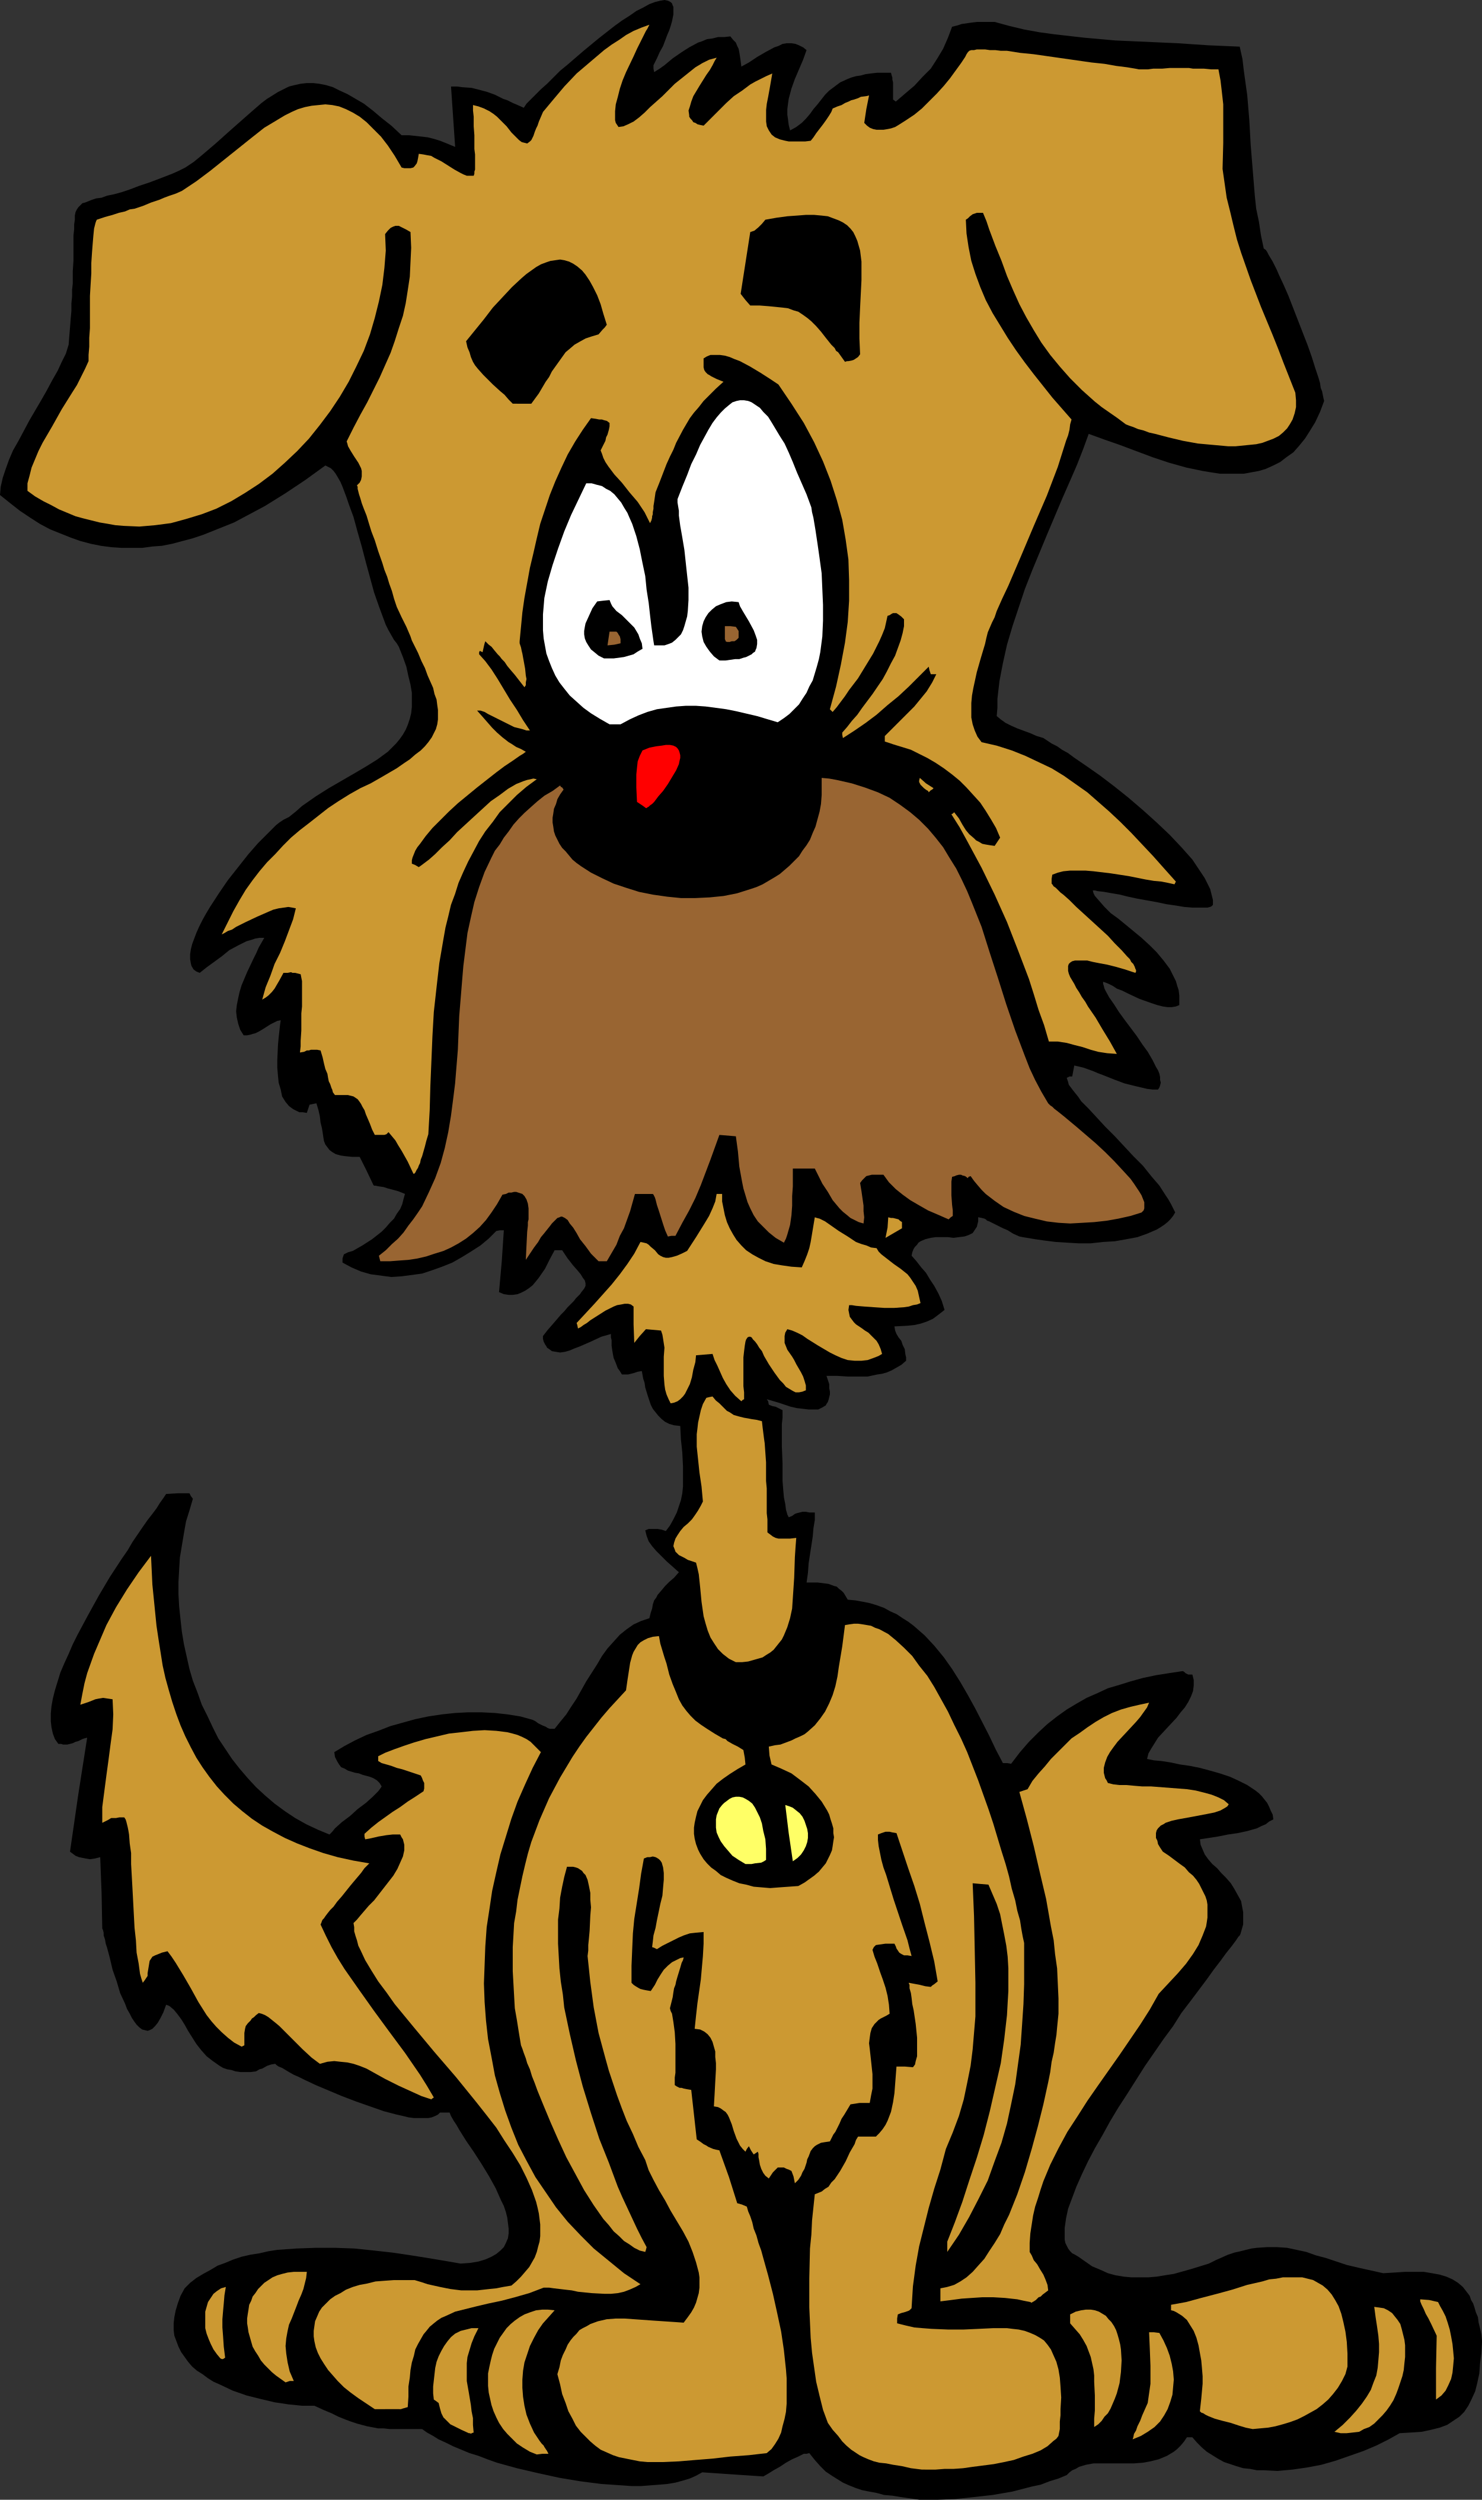 <?xml version="1.0" encoding="UTF-8" standalone="no"?>
<svg
   version="1.0"
   width="92.294mm"
   height="155.668mm"
   id="svg30"
   sodipodi:docname="Dog 54.wmf"
   xmlns:inkscape="http://www.inkscape.org/namespaces/inkscape"
   xmlns:sodipodi="http://sodipodi.sourceforge.net/DTD/sodipodi-0.dtd"
   xmlns="http://www.w3.org/2000/svg"
   xmlns:svg="http://www.w3.org/2000/svg">
  <rect width="100%" height="100%" fill="#333333" stroke="none"/>
  <sodipodi:namedview
     id="namedview30"
     pagecolor="#ffffff"
     bordercolor="#000000"
     borderopacity="0.25"
     inkscape:showpageshadow="2"
     inkscape:pageopacity="0.0"
     inkscape:pagecheckerboard="0"
     inkscape:deskcolor="#d1d1d1"
     inkscape:document-units="mm" />
  <defs
     id="defs1">
    <pattern
       id="WMFhbasepattern"
       patternUnits="userSpaceOnUse"
       width="6"
       height="6"
       x="0"
       y="0" />
  </defs>
  <path
     style="fill:#000000;fill-opacity:1;fill-rule:evenodd;stroke:none"
     d="m 216.503,588.353 -2.262,-0.323 -2.262,-0.323 -1.939,-0.323 -1.939,-0.162 -1.777,-0.485 -1.777,-0.323 -1.616,-0.323 -1.454,-0.485 -1.616,-0.646 -1.454,-0.646 -1.293,-0.808 -1.293,-0.808 -1.454,-0.97 -1.293,-1.293 -1.293,-1.454 -1.293,-1.616 -0.646,0.162 h -0.646 l -1.293,0.646 -1.454,0.646 -1.454,0.808 -1.454,0.97 -1.454,0.808 -1.293,0.808 -1.131,0.646 -7.271,-0.485 -7.109,-0.485 -1.454,0.808 -1.454,0.646 -1.616,0.485 -1.777,0.485 -1.939,0.323 -1.939,0.162 -2.1,0.162 -2.1,0.162 h -2.262 l -2.262,-0.162 -2.424,-0.162 -2.424,-0.162 -5.009,-0.646 -4.847,-0.808 -5.17,-1.131 -4.847,-1.131 -4.686,-1.293 -2.262,-0.808 -2.1,-0.808 -2.1,-0.646 -1.939,-0.808 -1.939,-0.808 -1.616,-0.808 -1.777,-0.808 -1.293,-0.808 -1.454,-0.808 -1.131,-0.808 H 95.164 93.387 91.771 l -1.454,-0.162 h -1.293 l -2.585,-0.485 -2.424,-0.646 -1.454,-0.485 -1.293,-0.485 -1.616,-0.646 -1.616,-0.808 -1.939,-0.808 -2.1,-0.97 h -2.908 l -3.231,-0.323 -3.231,-0.485 -3.393,-0.808 -3.231,-0.808 -3.231,-1.131 -3.07,-1.454 -1.454,-0.646 -1.293,-0.808 -1.293,-0.97 -1.293,-0.808 -1.131,-0.97 -0.969,-1.131 -0.808,-1.131 -0.808,-1.131 -0.646,-1.293 -0.485,-1.293 -0.485,-1.293 -0.162,-1.293 v -1.616 l 0.162,-1.454 0.323,-1.616 0.485,-1.616 0.646,-1.778 0.969,-1.778 1.293,-1.293 1.454,-1.131 1.616,-0.97 1.777,-0.97 1.616,-0.97 1.777,-0.646 1.939,-0.808 1.939,-0.646 2.1,-0.485 2.1,-0.323 2.1,-0.485 2.1,-0.323 4.524,-0.323 4.524,-0.162 h 4.524 l 4.524,0.162 4.686,0.485 4.362,0.485 4.362,0.646 4.039,0.646 3.878,0.646 3.716,0.646 2.262,-0.162 1.939,-0.323 1.616,-0.485 1.454,-0.646 1.131,-0.646 0.969,-0.808 0.808,-0.808 0.485,-0.97 0.485,-1.131 0.162,-1.131 v -1.131 l -0.162,-1.293 -0.162,-1.293 -0.323,-1.293 -0.485,-1.454 -0.646,-1.293 -1.293,-2.909 -1.616,-2.909 -1.777,-2.909 -1.777,-2.747 -1.777,-2.585 -1.616,-2.585 -0.646,-1.131 -0.646,-0.97 -0.646,-1.131 -0.323,-0.808 h -2.262 l -0.485,0.485 -0.646,0.323 -0.808,0.323 -0.808,0.162 h -0.969 -1.131 -1.293 l -1.293,-0.162 -1.293,-0.323 -1.454,-0.323 -3.07,-0.808 -3.231,-1.131 -3.231,-1.131 -3.393,-1.293 -3.07,-1.293 -3.07,-1.293 -2.747,-1.293 -1.293,-0.646 -1.131,-0.485 -1.131,-0.646 -0.808,-0.485 -0.808,-0.485 -0.808,-0.323 -0.485,-0.323 -0.323,-0.323 -0.969,0.162 -0.969,0.323 -1.131,0.646 -0.646,0.162 -0.808,0.485 -1.293,0.162 h -1.131 -1.293 l -1.131,-0.162 -0.969,-0.323 -0.969,-0.162 -0.969,-0.323 -0.808,-0.485 -1.616,-1.131 -1.454,-1.131 -1.293,-1.454 -1.131,-1.454 -1.939,-3.07 -0.808,-1.454 -0.808,-1.293 -0.969,-1.293 -0.808,-0.97 -0.969,-0.808 -0.323,-0.162 -0.485,-0.162 -0.646,1.778 -0.646,1.293 -0.646,1.131 -0.646,0.808 -0.646,0.646 -0.646,0.323 -0.485,0.162 -0.646,-0.162 -0.646,-0.162 -0.646,-0.485 -0.646,-0.646 -0.485,-0.646 -0.646,-0.97 -0.485,-0.97 -0.646,-1.131 -0.485,-1.293 -1.131,-2.424 -0.808,-2.747 -0.969,-2.747 -0.646,-2.747 -0.646,-2.424 -0.323,-0.97 -0.162,-0.97 -0.323,-0.97 V 454.879 l -0.162,-0.646 -0.162,-0.323 -0.162,-8.403 -0.323,-8.403 -1.293,0.323 -1.131,0.162 -0.969,-0.162 -0.808,-0.162 -0.808,-0.162 -0.808,-0.323 -1.293,-0.97 1.939,-13.412 2.1,-13.412 -0.646,0.162 -0.485,0.162 -0.969,0.485 -0.646,0.162 -0.646,0.323 -0.646,0.162 -0.646,0.162 h -0.969 l -0.485,-0.162 h -0.646 l -0.808,-1.131 -0.485,-1.293 -0.323,-1.454 -0.162,-1.454 v -1.778 l 0.162,-1.778 0.323,-1.778 0.485,-1.939 0.646,-2.101 0.646,-2.101 0.969,-2.262 0.969,-2.101 0.969,-2.262 1.131,-2.262 2.424,-4.525 2.585,-4.686 2.585,-4.363 2.747,-4.201 1.454,-2.101 1.131,-1.939 2.424,-3.555 1.131,-1.616 1.131,-1.454 0.969,-1.293 0.808,-1.293 0.808,-1.131 0.646,-0.97 2.747,-0.162 h 2.747 l 0.323,0.646 0.485,0.646 -0.808,2.747 -0.808,2.585 -0.485,2.747 -0.485,2.909 -0.485,2.909 -0.162,2.747 -0.162,2.909 v 2.909 l 0.162,2.909 0.323,3.07 0.323,2.909 0.485,2.909 0.646,2.909 0.646,2.909 0.808,2.747 1.131,2.909 0.969,2.747 1.293,2.585 1.293,2.747 1.293,2.585 1.616,2.424 1.616,2.424 1.777,2.262 1.939,2.262 1.939,2.101 2.1,1.939 2.262,1.939 2.424,1.778 2.424,1.616 2.585,1.454 2.747,1.293 2.747,1.131 0.646,-0.646 0.646,-0.808 1.616,-1.454 1.939,-1.454 1.777,-1.616 1.939,-1.454 1.616,-1.454 0.646,-0.646 0.646,-0.646 0.485,-0.646 0.323,-0.485 -0.485,-0.808 -0.646,-0.646 -0.808,-0.485 -0.808,-0.323 -1.777,-0.485 -0.808,-0.323 -0.969,-0.162 -1.616,-0.485 -0.808,-0.485 -0.808,-0.323 -0.485,-0.646 -0.485,-0.808 -0.485,-0.97 -0.162,-1.131 2.424,-1.454 2.424,-1.293 2.747,-1.293 2.747,-0.97 2.908,-1.131 2.908,-0.808 2.908,-0.808 3.07,-0.646 3.231,-0.485 3.07,-0.323 3.07,-0.162 h 3.07 l 3.231,0.162 2.908,0.323 3.07,0.485 2.908,0.808 0.646,0.323 0.646,0.485 0.969,0.485 0.808,0.323 0.485,0.323 0.485,0.162 h 0.323 0.808 l 1.293,-1.616 1.454,-1.778 1.131,-1.778 1.293,-1.939 2.262,-4.04 2.585,-4.04 1.131,-1.939 1.293,-1.778 1.454,-1.616 1.454,-1.616 1.616,-1.293 1.616,-1.131 1.777,-0.808 0.969,-0.323 0.969,-0.323 0.323,-1.293 0.323,-0.97 0.162,-0.97 0.323,-0.97 0.485,-0.646 0.323,-0.646 0.969,-1.131 0.808,-0.97 0.969,-0.97 1.131,-0.97 1.131,-1.293 -1.454,-1.293 -1.454,-1.293 -1.131,-1.131 -1.293,-1.293 -0.969,-1.131 -0.808,-1.131 -0.485,-1.293 -0.323,-1.293 0.808,-0.323 h 0.969 0.485 0.646 l 0.969,0.162 0.969,0.323 0.969,-1.293 0.808,-1.454 0.808,-1.616 0.485,-1.454 0.485,-1.454 0.323,-1.616 0.162,-1.616 v -1.616 -3.07 l -0.162,-3.232 -0.162,-1.616 -0.162,-1.454 -0.162,-3.232 -1.454,-0.162 -1.131,-0.323 -0.969,-0.485 -0.808,-0.646 -0.808,-0.808 -0.646,-0.808 -0.646,-0.808 -0.485,-0.97 -0.646,-1.939 -0.646,-2.101 -0.162,-1.131 -0.323,-0.97 -0.323,-1.778 -0.969,0.162 -0.969,0.323 -1.293,0.323 h -0.646 -0.808 l -0.485,-0.808 -0.485,-0.646 -0.485,-1.293 -0.485,-1.131 -0.162,-0.808 -0.162,-0.97 -0.162,-1.131 v -1.293 l -0.162,-0.646 v -0.808 l -1.131,0.323 -1.131,0.323 -2.424,1.131 -2.585,1.131 -1.293,0.485 -1.131,0.485 -1.131,0.323 -1.131,0.162 -0.969,-0.162 -0.969,-0.162 -0.646,-0.485 -0.485,-0.323 -0.162,-0.323 -0.323,-0.485 -0.323,-0.646 -0.162,-0.646 v -0.646 l 1.131,-1.454 1.131,-1.293 0.969,-1.131 0.969,-1.131 0.808,-0.808 0.808,-0.97 0.646,-0.646 0.808,-0.808 0.485,-0.646 0.969,-0.97 0.323,-0.485 0.646,-0.808 0.323,-0.646 v -0.646 l -0.162,-0.646 -0.485,-0.646 -0.485,-0.808 -0.808,-0.97 -1.131,-1.293 -0.485,-0.646 -0.646,-0.808 -0.646,-0.97 -0.646,-0.97 h -1.777 l -1.131,2.101 -1.131,2.262 -1.454,2.101 -0.646,0.808 -0.808,0.97 -0.808,0.646 -0.969,0.646 -0.969,0.485 -0.808,0.323 -1.131,0.162 h -0.969 l -1.131,-0.162 -1.131,-0.485 0.646,-7.272 0.485,-7.272 h -0.969 l -0.808,0.162 -1.777,1.778 -1.939,1.616 -2.262,1.454 -2.1,1.293 -2.262,1.293 -2.424,0.97 -2.262,0.808 -2.424,0.808 -2.424,0.323 -2.424,0.323 -2.424,0.162 -2.424,-0.323 -2.424,-0.323 -2.262,-0.646 -2.262,-0.97 -2.1,-1.131 v -0.97 l 0.323,-0.97 0.969,-0.485 1.131,-0.323 1.131,-0.646 1.131,-0.646 2.262,-1.454 2.262,-1.778 0.969,-0.97 0.969,-1.131 0.969,-0.97 0.646,-1.131 0.808,-1.131 0.485,-1.131 0.323,-1.293 0.323,-1.131 -0.808,-0.323 -0.808,-0.323 -2.424,-0.646 -0.969,-0.323 -1.131,-0.162 -0.808,-0.162 h -0.323 l -0.162,-0.162 -1.616,-3.393 -1.616,-3.232 h -1.777 l -1.616,-0.162 -1.131,-0.162 -1.131,-0.323 -0.808,-0.485 -0.646,-0.485 -0.485,-0.646 -0.485,-0.646 -0.323,-0.808 -0.162,-0.97 -0.162,-1.131 -0.162,-0.97 -0.323,-1.293 -0.162,-1.454 -0.323,-1.454 -0.485,-1.616 -1.616,0.323 -0.323,0.97 -0.323,0.97 -0.969,-0.162 h -0.808 l -0.646,-0.323 -0.646,-0.323 -0.485,-0.323 -0.646,-0.485 -0.808,-0.97 -0.808,-1.293 -0.323,-1.616 -0.485,-1.616 -0.162,-1.616 -0.162,-1.939 v -1.778 l 0.162,-3.555 0.162,-1.778 0.162,-1.454 0.162,-1.454 0.162,-1.131 -0.808,0.162 -0.646,0.323 -0.969,0.485 -1.777,1.131 -0.808,0.485 -0.969,0.485 -0.646,0.162 -0.485,0.162 -0.808,0.162 h -0.808 l -0.808,-1.293 -0.485,-1.454 -0.323,-1.454 -0.162,-1.454 0.162,-1.454 0.323,-1.616 0.323,-1.454 0.485,-1.616 1.293,-3.07 1.454,-3.07 0.646,-1.293 0.646,-1.454 0.646,-1.131 0.646,-1.131 h -1.131 l -0.969,0.162 -0.969,0.323 -1.131,0.323 -1.939,0.97 -2.1,1.131 -1.777,1.454 -1.777,1.293 -1.777,1.293 -1.616,1.293 -0.808,-0.323 -0.646,-0.485 -0.485,-0.808 -0.162,-0.646 -0.162,-0.97 v -1.131 l 0.162,-1.131 0.323,-1.293 0.485,-1.293 0.485,-1.293 0.646,-1.454 0.808,-1.616 0.808,-1.454 0.969,-1.616 2.1,-3.232 2.1,-3.07 2.424,-3.07 2.424,-3.07 1.131,-1.293 1.131,-1.293 1.131,-1.131 1.131,-1.131 0.969,-0.97 0.969,-0.97 0.808,-0.646 0.969,-0.646 0.646,-0.323 0.646,-0.323 1.616,-1.293 1.454,-1.293 3.231,-2.262 3.07,-1.939 3.07,-1.778 3.07,-1.778 2.747,-1.616 2.585,-1.616 2.424,-1.778 0.969,-0.97 0.969,-0.97 0.808,-0.97 0.808,-1.131 0.646,-1.131 0.485,-1.131 0.485,-1.454 0.323,-1.293 0.162,-1.454 v -1.778 -1.616 l -0.323,-1.939 -0.485,-1.939 -0.485,-2.262 -0.808,-2.262 -0.969,-2.424 -0.485,-0.808 -0.646,-0.808 -0.646,-1.131 -0.646,-1.131 -0.646,-1.293 -0.485,-1.293 -1.131,-3.07 -1.131,-3.232 -0.969,-3.555 -0.969,-3.555 -0.969,-3.717 -0.969,-3.393 -0.969,-3.555 -1.131,-3.07 -0.485,-1.454 -0.485,-1.293 -0.485,-1.293 -0.485,-1.131 -0.646,-1.131 -0.485,-0.808 -0.485,-0.646 -0.646,-0.646 -0.646,-0.323 -0.646,-0.323 -4.686,3.393 -4.847,3.232 -4.686,2.909 -4.847,2.585 -2.424,1.293 -2.424,0.97 -2.424,0.97 -2.424,0.97 -2.424,0.808 -2.424,0.646 -2.424,0.646 -2.424,0.485 -2.262,0.162 -2.424,0.323 H 31.021 28.598 l -2.424,-0.162 -2.424,-0.323 -2.424,-0.485 -2.424,-0.646 -2.262,-0.808 -2.424,-0.97 -2.424,-0.97 L 9.371,123.294 7.109,121.84 4.686,120.224 2.424,118.446 0,116.507 l 0.162,-1.939 0.485,-2.101 0.646,-1.939 0.808,-2.262 0.969,-2.262 1.293,-2.262 2.585,-4.848 2.747,-4.686 1.293,-2.262 1.293,-2.424 1.293,-2.262 0.969,-2.101 0.969,-1.939 0.646,-2.101 0.162,-2.101 0.162,-1.939 0.162,-2.101 0.162,-1.778 v -1.778 l 0.162,-1.616 v -1.616 l 0.162,-1.454 v -2.909 l 0.162,-2.424 v -2.262 -1.939 -1.778 l 0.162,-1.454 v -1.131 l 0.162,-1.131 v -0.97 l 0.162,-0.808 0.323,-0.646 0.323,-0.485 0.485,-0.485 0.485,-0.485 0.646,-0.162 0.808,-0.323 0.808,-0.323 0.969,-0.323 1.293,-0.162 1.293,-0.485 1.616,-0.323 1.777,-0.485 1.939,-0.646 2.1,-0.808 2.424,-0.808 2.585,-0.97 2.908,-1.131 1.454,-0.646 1.616,-0.808 1.939,-1.293 1.777,-1.454 3.231,-2.747 1.454,-1.293 1.616,-1.454 2.747,-2.424 2.747,-2.424 2.424,-2.101 1.293,-0.97 1.293,-0.808 1.293,-0.808 1.293,-0.646 1.293,-0.646 1.293,-0.323 1.454,-0.323 1.454,-0.162 h 1.454 l 1.454,0.162 1.616,0.323 1.616,0.485 1.616,0.808 1.777,0.808 1.939,1.131 1.939,1.131 2.1,1.616 2.1,1.778 2.262,1.778 2.424,2.262 h 1.777 l 1.454,0.162 1.454,0.162 1.454,0.162 1.293,0.323 1.616,0.485 1.616,0.646 1.939,0.808 -0.485,-7.11 -0.485,-7.11 h 1.454 l 1.131,0.162 2.262,0.162 1.939,0.485 1.777,0.485 1.777,0.646 1.939,0.97 0.969,0.323 1.293,0.646 1.131,0.485 1.454,0.646 0.646,-0.97 0.969,-0.97 1.131,-1.131 1.293,-1.293 1.454,-1.293 1.454,-1.454 1.616,-1.616 1.777,-1.454 3.555,-3.07 3.716,-3.07 3.716,-2.909 1.777,-1.293 1.777,-1.131 1.616,-1.131 1.616,-0.808 1.454,-0.808 1.293,-0.485 1.293,-0.323 L 156.399,0 l 0.808,0.162 0.323,0.162 0.323,0.162 0.323,0.323 0.162,0.485 0.162,0.323 V 2.262 2.747 3.393 l -0.162,0.808 -0.162,0.808 -0.323,1.131 -0.323,0.97 -0.485,1.131 -0.485,1.293 -0.485,1.293 -0.808,1.454 -0.646,1.454 -0.808,1.616 v 0.323 0.485 l 0.162,0.808 1.293,-0.808 1.131,-0.808 1.939,-1.616 2.1,-1.454 1.777,-1.131 2.1,-1.131 0.969,-0.323 1.131,-0.485 1.293,-0.162 1.293,-0.323 h 1.454 l 1.454,-0.162 0.646,0.808 0.646,0.646 0.323,0.808 0.323,0.646 0.162,0.808 0.162,0.97 0.162,1.131 0.162,1.293 1.777,-0.97 1.939,-1.293 1.939,-1.131 2.1,-1.131 0.969,-0.323 0.969,-0.485 0.969,-0.162 h 1.131 l 0.969,0.162 0.808,0.323 0.969,0.485 0.808,0.646 -0.808,2.262 -0.969,2.262 -0.969,2.262 -0.808,2.262 -0.646,2.424 -0.162,1.131 -0.162,1.293 v 1.293 l 0.162,1.131 0.162,1.293 0.323,1.293 1.454,-0.808 1.293,-0.97 0.969,-0.97 0.969,-1.131 0.808,-1.131 0.969,-1.131 1.777,-2.262 0.969,-0.97 1.293,-0.97 1.293,-0.97 1.777,-0.808 0.808,-0.323 1.131,-0.323 1.131,-0.162 1.131,-0.323 1.293,-0.162 1.454,-0.162 h 1.616 1.616 l 0.162,0.646 0.162,0.485 v 0.485 l 0.162,0.646 v 4.04 l 0.646,0.485 2.262,-1.939 2.1,-1.778 1.939,-2.101 1.939,-1.939 1.454,-2.262 1.454,-2.424 1.131,-2.585 0.969,-2.585 1.293,-0.323 0.969,-0.323 1.131,-0.162 1.131,-0.162 1.293,-0.162 h 4.201 l 3.555,0.97 3.393,0.808 3.555,0.646 3.555,0.485 7.109,0.808 7.271,0.646 7.271,0.323 7.271,0.323 7.271,0.485 7.432,0.323 0.646,2.909 0.323,2.747 0.808,5.817 0.485,5.817 0.323,5.817 0.485,5.979 0.485,5.979 0.323,3.07 0.646,3.07 0.485,3.232 0.646,3.07 0.485,0.323 0.323,0.485 0.323,0.646 0.485,0.808 0.485,0.808 0.485,0.97 0.485,0.97 0.485,1.131 1.131,2.424 1.131,2.585 1.131,2.909 1.131,2.909 2.262,5.817 0.969,2.747 0.808,2.585 0.808,2.424 0.323,1.131 0.162,1.131 0.323,0.808 0.162,0.808 0.162,0.808 0.162,0.646 -0.969,2.585 -1.131,2.424 -1.293,2.101 -1.131,1.778 -1.454,1.778 -1.293,1.454 -1.616,1.131 -1.454,1.131 -1.616,0.808 -1.777,0.808 -1.616,0.485 -1.777,0.323 -1.777,0.323 h -1.939 -1.939 -1.777 l -2.1,-0.323 -1.939,-0.323 -3.878,-0.808 -4.039,-1.131 -3.878,-1.293 -3.878,-1.454 -3.878,-1.454 -3.716,-1.293 -3.555,-1.293 -1.293,3.555 -1.454,3.717 -1.616,3.717 -1.777,4.04 -1.777,4.201 -1.777,4.201 -3.555,8.564 -1.777,4.525 -1.454,4.363 -1.454,4.363 -1.293,4.363 -0.969,4.363 -0.808,4.201 -0.485,4.201 v 2.101 l -0.162,1.939 0.969,0.808 1.131,0.808 1.293,0.646 1.454,0.646 3.07,1.131 1.454,0.646 1.616,0.485 0.969,0.646 0.969,0.646 1.293,0.646 1.131,0.808 1.454,0.808 1.293,0.97 3.07,2.101 3.231,2.262 3.393,2.585 3.231,2.585 3.393,2.909 3.231,2.909 3.07,2.909 2.747,2.909 1.293,1.454 1.293,1.454 0.969,1.454 0.969,1.454 0.969,1.454 0.646,1.293 0.646,1.293 0.323,1.293 0.323,1.293 v 1.131 l -0.323,0.323 -0.323,0.162 -0.646,0.162 h -0.485 -1.454 -1.616 l -1.939,-0.162 -1.939,-0.323 -2.262,-0.323 -2.262,-0.485 -4.524,-0.808 -2.262,-0.485 -1.939,-0.485 -1.939,-0.323 -1.777,-0.323 -1.454,-0.162 -0.646,-0.162 h -0.485 l 0.162,0.646 0.323,0.646 1.131,1.293 1.131,1.293 1.454,1.454 1.777,1.293 1.777,1.454 3.716,3.07 1.939,1.778 1.616,1.616 1.616,1.939 1.454,1.939 0.969,1.939 0.485,0.97 0.323,1.131 0.323,0.97 0.162,1.293 v 1.131 1.131 l -0.808,0.323 -0.969,0.162 h -0.969 l -1.131,-0.162 -1.293,-0.323 -1.454,-0.485 -2.747,-0.97 -2.747,-1.293 -1.293,-0.646 -1.293,-0.485 -0.969,-0.646 -0.969,-0.485 -0.808,-0.323 -0.485,-0.162 v 0.485 l 0.162,0.485 0.162,0.646 0.323,0.646 0.808,1.454 1.131,1.616 1.131,1.778 1.293,1.778 1.454,1.939 1.454,1.939 1.293,1.939 1.293,1.778 1.131,1.939 0.808,1.616 0.485,0.808 0.323,0.808 0.162,0.808 v 0.646 l 0.162,0.646 -0.162,0.646 -0.162,0.485 -0.323,0.485 h -1.293 l -1.293,-0.162 -2.747,-0.646 -2.585,-0.646 -2.585,-0.97 -2.424,-0.97 -1.293,-0.485 -1.131,-0.485 -2.262,-0.808 -2.1,-0.485 -0.485,2.585 h -0.646 l -0.646,0.323 0.162,0.485 0.162,0.485 0.162,0.646 0.485,0.646 0.485,0.646 0.646,0.808 0.646,0.808 0.646,0.97 1.777,1.778 1.939,2.101 1.939,2.101 2.262,2.262 4.362,4.686 2.262,2.262 1.939,2.424 1.939,2.262 1.454,2.262 0.646,0.97 0.646,1.131 0.485,0.97 0.485,0.97 -0.485,0.808 -0.646,0.808 -0.646,0.646 -0.808,0.646 -0.969,0.646 -0.808,0.485 -1.131,0.485 -1.131,0.485 -2.262,0.808 -2.585,0.485 -2.747,0.485 -2.747,0.162 -2.908,0.323 h -2.908 l -2.747,-0.162 -2.585,-0.162 -2.585,-0.323 -2.262,-0.323 -1.939,-0.323 -0.969,-0.162 -0.808,-0.162 -1.454,-0.646 -1.293,-0.808 -1.131,-0.485 -0.969,-0.485 -0.969,-0.485 -0.646,-0.323 -0.646,-0.323 -0.485,-0.162 -0.323,-0.323 -0.323,-0.162 -0.646,-0.162 -0.808,-0.162 v 0.97 l -0.162,0.646 -0.162,0.646 -0.323,0.485 -0.323,0.485 -0.323,0.485 -0.969,0.485 -0.969,0.323 -1.293,0.162 -1.293,0.162 -1.293,-0.162 h -2.908 l -1.131,0.162 -1.293,0.323 -1.131,0.485 -0.485,0.323 -0.323,0.485 -0.485,0.485 -0.323,0.485 -0.323,0.808 -0.162,0.808 1.131,1.293 1.131,1.454 1.131,1.293 0.969,1.616 0.969,1.454 0.969,1.778 0.808,1.778 0.646,2.101 -1.454,1.131 -1.293,0.97 -1.454,0.646 -1.454,0.485 -1.454,0.323 -1.616,0.162 -3.07,0.162 0.162,0.97 0.323,0.808 0.485,0.808 0.646,0.808 0.323,0.97 0.485,0.97 0.162,1.293 0.162,0.646 v 0.808 l -1.131,0.97 -1.131,0.646 -1.131,0.646 -1.131,0.485 -1.131,0.323 -1.131,0.162 -2.262,0.485 h -2.424 -2.262 l -2.585,-0.162 h -2.424 l 0.323,0.97 0.323,0.97 v 0.97 l 0.162,0.808 v 0.646 l -0.162,0.646 -0.162,0.646 -0.162,0.485 -0.323,0.485 -0.162,0.323 -0.808,0.485 -0.969,0.485 h -1.131 -1.131 l -1.293,-0.162 -1.454,-0.162 -1.454,-0.323 -2.908,-0.97 -2.747,-0.808 0.323,0.485 0.162,0.808 0.808,0.323 0.808,0.162 1.616,0.808 v 1.778 l -0.162,1.454 v 5.333 l 0.162,4.04 v 4.04 l 0.162,2.101 0.162,1.778 0.323,1.616 0.162,1.293 0.323,1.131 0.162,0.323 0.162,0.323 0.808,-0.323 0.646,-0.485 0.485,-0.162 0.646,-0.162 0.646,-0.162 h 0.808 l 0.808,0.162 h 1.293 v 1.778 l -0.323,1.939 -0.162,1.939 -0.323,2.101 -0.646,4.201 -0.162,2.262 -0.323,2.262 h 2.585 l 1.293,0.162 1.293,0.162 1.293,0.485 0.646,0.162 0.485,0.485 0.646,0.485 0.485,0.485 0.485,0.808 0.485,0.808 1.777,0.162 1.777,0.323 1.616,0.323 1.616,0.485 1.777,0.646 1.454,0.808 1.454,0.646 1.454,0.97 1.293,0.808 1.293,0.97 2.585,2.262 2.262,2.424 2.262,2.747 1.939,2.747 1.939,3.07 1.777,3.07 1.777,3.232 3.231,6.302 1.616,3.393 1.616,3.07 h 0.969 l 0.969,0.162 2.1,-2.747 2.1,-2.424 2.262,-2.262 2.1,-1.939 2.262,-1.778 2.262,-1.616 2.424,-1.454 2.262,-1.293 2.585,-1.131 2.424,-1.131 2.747,-0.808 2.585,-0.808 2.908,-0.808 3.07,-0.646 3.07,-0.485 3.231,-0.485 0.323,0.162 0.323,0.323 0.646,0.323 h 0.485 0.485 l 0.162,0.646 0.162,0.646 v 1.293 l -0.162,1.293 -0.485,1.293 -0.646,1.293 -0.808,1.293 -0.969,1.131 -0.969,1.293 -2.262,2.424 -2.1,2.262 -0.808,1.293 -0.808,1.293 -0.646,1.131 -0.323,1.293 1.616,0.323 1.777,0.162 2.1,0.323 2.262,0.485 2.262,0.323 2.424,0.485 2.424,0.646 2.262,0.646 2.424,0.808 2.1,0.97 1.939,0.97 1.939,1.293 0.808,0.646 0.646,0.646 0.646,0.808 0.646,0.808 0.485,0.97 0.323,0.808 0.485,0.97 0.162,1.131 -0.969,0.485 -0.808,0.646 -1.131,0.485 -0.969,0.485 -2.262,0.646 -2.262,0.485 -2.262,0.323 -2.424,0.485 -2.1,0.323 -2.1,0.323 0.162,1.293 0.485,1.131 0.485,1.131 0.808,1.131 0.969,1.131 1.131,0.97 0.969,1.131 1.131,1.131 1.131,1.293 0.808,1.293 0.808,1.454 0.808,1.454 0.323,1.778 0.162,0.808 v 0.97 0.97 0.97 l -0.323,1.131 -0.323,1.131 -0.162,0.323 -0.323,0.323 -0.323,0.485 -0.323,0.485 -0.485,0.646 -0.485,0.646 -0.646,0.808 -0.646,0.808 -1.293,1.778 -1.616,2.101 -1.616,2.262 -1.939,2.585 -1.939,2.585 -2.1,2.747 -1.939,3.07 -2.262,3.07 -4.362,6.302 -4.201,6.625 -2.1,3.232 -1.939,3.232 -1.777,3.232 -1.777,3.07 -1.616,3.07 -1.454,3.07 -1.293,2.909 -0.969,2.585 -0.969,2.585 -0.485,2.262 -0.162,1.131 -0.162,1.131 v 0.97 0.808 0.97 l 0.162,0.808 0.323,0.646 0.323,0.646 0.485,0.646 0.485,0.485 0.646,0.323 0.808,0.485 1.616,1.131 1.616,1.131 1.939,0.808 1.777,0.808 1.777,0.485 1.939,0.323 1.777,0.162 h 2.1 1.939 l 1.939,-0.162 1.939,-0.323 2.1,-0.323 4.039,-1.131 4.201,-1.293 1.616,-0.808 1.454,-0.646 1.454,-0.646 1.454,-0.485 1.454,-0.323 1.293,-0.323 1.293,-0.323 1.293,-0.162 2.424,-0.162 h 2.262 l 2.424,0.162 2.262,0.485 2.262,0.485 2.262,0.808 2.424,0.646 2.424,0.808 2.424,0.808 2.747,0.646 2.908,0.646 2.908,0.646 2.747,-0.162 2.424,-0.162 h 2.262 2.1 l 1.939,0.323 1.777,0.323 1.616,0.485 1.454,0.646 1.293,0.808 1.131,0.97 1.131,1.454 0.485,0.646 0.323,0.97 0.485,0.808 0.323,0.97 0.323,1.131 0.485,1.131 0.162,1.293 0.323,1.293 0.323,1.454 0.162,1.616 -0.162,2.747 -0.323,2.585 -0.162,2.262 -0.485,2.262 -0.485,1.939 -0.808,1.778 -0.808,1.616 -0.969,1.454 -1.131,1.131 -1.454,0.97 -1.454,0.97 -1.777,0.646 -1.939,0.485 -2.262,0.485 -2.424,0.162 -2.747,0.162 -2.585,1.454 -2.908,1.454 -3.07,1.293 -3.231,1.131 -3.231,1.131 -3.393,0.97 -3.393,0.646 -3.393,0.485 -3.555,0.323 -3.231,-0.162 h -1.616 l -1.616,-0.323 -1.616,-0.162 -1.616,-0.485 -1.454,-0.485 -1.454,-0.485 -1.454,-0.808 -1.293,-0.808 -1.293,-0.808 -1.131,-0.97 -1.131,-1.131 -1.131,-1.293 h -1.293 l -0.646,0.97 -0.808,0.97 -0.808,0.808 -0.808,0.646 -0.808,0.485 -0.808,0.485 -1.939,0.808 -1.939,0.485 -1.777,0.323 -2.1,0.162 h -1.939 -1.939 -3.878 -1.777 l -1.777,0.323 -1.616,0.485 -0.808,0.485 -0.808,0.323 -0.646,0.485 -0.646,0.646 -1.939,0.808 -2.1,0.646 -2.1,0.808 -2.262,0.485 -4.362,1.131 -4.686,0.808 -4.362,0.485 -4.524,0.485 -4.201,0.162 h -2.1 z"
     id="path1" />
  <path
     style="fill:#cc9932;fill-opacity:1;fill-rule:evenodd;stroke:none"
     d="m 216.988,581.243 -1.293,-0.162 -1.293,-0.162 -2.1,-0.485 -2.1,-0.323 -1.616,-0.323 -1.616,-0.162 -1.293,-0.323 -1.293,-0.485 -1.131,-0.485 -0.969,-0.485 -0.969,-0.646 -0.969,-0.646 -1.131,-0.97 -0.969,-0.97 -0.969,-1.293 -1.293,-1.454 -1.131,-1.616 -1.131,-3.07 -0.808,-3.232 -0.808,-3.393 -0.485,-3.393 -0.485,-3.393 -0.323,-3.555 -0.162,-3.555 -0.162,-3.555 v -6.948 l 0.162,-6.948 0.323,-3.232 0.162,-3.393 0.323,-3.07 0.323,-3.07 0.808,-0.323 0.808,-0.323 0.808,-0.646 0.808,-0.485 0.646,-0.97 0.808,-0.808 1.293,-1.939 1.293,-2.262 0.969,-2.101 1.131,-1.939 0.323,-0.97 0.485,-0.808 h 4.201 l 0.808,-0.808 0.808,-0.97 0.646,-0.97 0.485,-0.97 0.808,-2.101 0.485,-2.262 0.323,-2.101 0.162,-2.101 0.162,-2.101 0.162,-2.101 h 1.939 l 1.939,0.162 0.485,-0.646 0.162,-0.808 0.323,-1.131 v -1.454 -1.293 -1.616 l -0.323,-3.232 -0.485,-3.232 -0.323,-1.454 -0.162,-1.454 -0.162,-1.131 -0.323,-1.131 v -0.808 l -0.162,-0.323 v -0.162 l 2.585,0.485 1.293,0.323 1.293,0.162 0.323,-0.323 0.485,-0.323 0.808,-0.646 -0.808,-4.686 -1.131,-4.686 -1.131,-4.363 -1.131,-4.525 -1.293,-4.201 -1.454,-4.201 -2.747,-8.241 -0.969,-0.162 -0.646,-0.162 h -0.969 l -0.969,0.323 -0.808,0.323 v 1.293 l 0.162,1.454 0.323,1.616 0.323,1.616 0.485,1.778 0.646,1.778 1.131,3.717 0.646,2.101 0.646,1.939 1.293,3.878 1.293,3.717 0.485,1.939 0.485,1.778 -0.969,-0.162 h -0.808 l -0.646,-0.323 -0.485,-0.323 -0.323,-0.485 -0.323,-0.485 -0.162,-0.485 -0.323,-0.646 h -2.1 l -2.262,0.323 -0.485,0.485 -0.323,0.646 0.485,1.616 0.646,1.616 0.646,1.939 0.646,1.778 0.646,1.939 0.485,1.939 0.323,2.101 0.162,2.101 -0.808,0.485 -0.646,0.323 -0.646,0.323 -0.485,0.323 -0.969,0.97 -0.646,0.97 -0.323,1.131 -0.162,1.131 -0.162,1.293 0.162,1.293 0.323,2.909 0.323,3.07 v 1.616 1.778 l -0.323,1.616 -0.323,1.778 H 202.285 l -2.1,0.323 -0.969,1.616 -0.485,0.808 -0.646,0.97 -0.485,1.131 -0.646,1.293 -0.323,0.646 -0.485,0.646 -0.808,1.616 -1.131,0.162 -0.969,0.162 -0.969,0.485 -0.485,0.323 -0.485,0.485 -0.485,0.646 -0.485,1.293 -0.323,0.646 -0.162,0.808 -0.485,1.454 -0.485,0.808 -0.323,0.808 -0.646,0.97 -0.808,0.808 -0.323,-1.616 -0.485,-1.293 -0.646,-0.323 -0.485,-0.162 -0.646,-0.323 h -0.646 -0.808 l -1.131,1.131 -0.969,1.454 -0.808,-0.646 -0.485,-0.646 -0.485,-0.97 -0.323,-0.97 -0.162,-0.97 -0.162,-0.808 v -0.808 l -0.162,-0.485 -0.485,0.323 -0.485,0.323 -0.646,-0.97 -0.485,-0.97 -0.485,0.646 -0.323,0.646 -0.646,-0.646 -0.646,-0.808 -0.808,-1.616 -0.646,-1.778 -0.485,-1.616 -0.646,-1.616 -0.323,-0.646 -0.485,-0.646 -0.485,-0.323 -0.646,-0.485 -0.646,-0.323 -0.969,-0.162 0.162,-2.747 0.162,-3.07 0.162,-2.909 v -1.454 l -0.162,-1.454 v -1.293 l -0.323,-1.131 -0.323,-1.131 -0.485,-0.97 -0.646,-0.808 -0.808,-0.646 -0.969,-0.485 -1.293,-0.162 0.323,-3.07 0.323,-2.909 0.808,-5.656 0.485,-5.494 0.162,-2.909 v -2.747 l -1.777,0.162 -1.454,0.162 -1.454,0.485 -1.131,0.485 -2.585,1.293 -1.293,0.646 -1.293,0.808 -0.646,-0.323 -0.485,-0.162 0.162,-1.293 0.162,-1.454 0.485,-1.778 0.323,-1.778 0.808,-3.878 0.485,-1.939 0.162,-1.939 0.162,-1.778 v -1.616 l -0.162,-1.293 -0.323,-1.131 -0.323,-0.485 -0.323,-0.323 -0.485,-0.323 -0.323,-0.162 -0.646,-0.162 -0.646,0.162 h -0.646 l -0.808,0.323 -0.646,3.555 -0.485,3.555 -1.131,7.11 -0.323,3.393 -0.162,3.717 -0.162,3.878 v 4.04 l 0.485,0.485 0.485,0.323 0.808,0.485 0.323,0.162 0.646,0.162 0.808,0.162 0.969,0.162 0.969,-1.454 0.646,-1.293 0.808,-1.293 0.646,-0.97 0.969,-0.97 0.969,-0.808 1.293,-0.646 0.646,-0.323 0.808,-0.162 -0.162,0.646 -0.323,0.646 -0.323,1.131 -0.646,2.101 -0.323,1.131 -0.162,0.808 -0.323,0.808 -0.162,0.97 -0.162,1.131 -0.323,1.293 -0.323,1.293 0.162,0.646 0.323,0.646 0.162,0.97 0.162,0.97 0.323,2.424 0.162,2.747 v 6.787 l -0.162,1.131 v 1.778 l 0.485,0.323 0.646,0.323 h 0.485 l 0.485,0.162 0.808,0.162 0.969,0.162 0.646,5.817 0.323,2.909 0.323,2.909 0.969,0.646 0.646,0.485 0.646,0.323 0.485,0.323 1.131,0.485 0.646,0.162 0.808,0.162 2.262,6.302 1.939,6.14 1.131,0.323 1.131,0.485 0.323,1.131 0.485,1.131 0.485,1.454 0.323,1.454 0.646,1.616 0.485,1.778 0.646,1.778 0.485,1.778 1.131,4.04 1.131,4.363 0.969,4.363 0.969,4.525 0.646,4.363 0.485,4.525 0.162,2.101 v 2.101 3.878 l -0.162,1.939 -0.323,1.616 -0.485,1.778 -0.323,1.454 -0.646,1.454 -0.808,1.293 -0.808,1.131 -1.131,0.97 -4.201,0.485 -4.362,0.323 -4.201,0.485 -4.039,0.323 -3.878,0.323 -3.716,0.162 h -3.716 l -1.777,-0.162 -1.616,-0.323 -1.616,-0.323 -1.616,-0.323 -1.454,-0.485 -1.454,-0.646 -1.454,-0.646 -1.293,-0.97 -1.131,-0.97 -1.131,-1.131 -1.131,-1.131 -1.131,-1.454 -0.808,-1.616 -0.969,-1.778 -0.646,-1.939 -0.808,-2.101 -0.485,-2.262 -0.646,-2.424 0.485,-1.616 0.323,-1.616 0.485,-1.293 0.646,-1.293 0.485,-1.131 0.646,-0.97 0.646,-0.808 0.808,-0.808 0.646,-0.808 0.808,-0.485 0.969,-0.485 0.808,-0.485 1.777,-0.646 2.1,-0.485 2.1,-0.162 h 2.1 l 2.262,0.162 2.262,0.162 2.262,0.162 4.847,0.323 2.262,0.162 0.969,-1.293 0.808,-1.131 0.646,-1.131 0.485,-1.131 0.323,-1.131 0.323,-1.131 0.162,-1.293 v -1.131 -1.293 l -0.162,-1.131 -0.646,-2.424 -0.808,-2.424 -0.969,-2.424 -1.293,-2.424 -2.908,-4.848 -1.293,-2.424 -1.454,-2.424 -1.293,-2.424 -1.131,-2.262 -0.808,-2.424 -1.616,-3.07 -1.293,-3.07 -1.454,-3.07 -1.131,-2.909 -1.131,-3.07 -0.969,-2.909 -0.969,-2.909 -0.808,-2.909 -1.616,-5.979 -1.131,-5.979 -0.808,-5.979 -0.646,-6.14 0.162,-1.293 v -0.646 -0.646 l 0.162,-1.616 0.162,-1.778 0.162,-3.555 0.162,-1.939 -0.162,-1.778 v -1.616 l -0.323,-1.616 -0.323,-1.454 -0.485,-1.131 -0.485,-0.485 -0.323,-0.485 -0.485,-0.323 -0.485,-0.323 -0.485,-0.162 -0.646,-0.162 h -0.646 -0.808 l -0.646,2.424 -0.485,2.262 -0.485,2.585 -0.162,2.585 -0.323,2.585 v 2.909 2.747 l 0.162,2.909 0.162,2.909 0.323,3.07 0.485,3.07 0.323,3.07 1.293,6.14 1.454,6.302 1.616,6.14 1.939,6.302 1.939,5.979 2.262,5.656 2.1,5.656 1.131,2.585 1.131,2.424 1.131,2.424 1.131,2.424 1.131,2.262 1.131,2.101 -0.162,0.646 -0.162,0.485 -1.293,-0.323 -1.293,-0.646 -1.131,-0.808 -1.293,-0.808 -1.131,-1.131 -1.293,-1.131 -1.131,-1.454 -1.293,-1.454 -1.131,-1.616 -1.131,-1.616 -2.262,-3.555 -2.1,-3.878 -2.1,-3.878 -1.939,-4.201 -1.777,-4.04 -1.616,-3.878 -1.454,-3.555 -0.646,-1.778 -0.646,-1.616 -0.485,-1.616 -0.646,-1.454 -0.323,-1.131 -0.485,-1.293 -0.323,-0.97 -0.323,-0.808 -0.485,-2.909 -0.485,-3.07 -0.485,-2.747 -0.162,-2.909 -0.162,-2.909 -0.162,-2.909 v -2.747 -2.909 l 0.162,-2.747 0.162,-2.909 0.485,-2.747 0.323,-2.747 1.131,-5.494 0.646,-2.747 0.646,-2.585 0.808,-2.747 0.969,-2.585 0.969,-2.585 1.131,-2.585 1.131,-2.585 1.293,-2.424 1.293,-2.424 1.454,-2.424 1.454,-2.424 1.616,-2.424 1.616,-2.262 1.777,-2.262 1.777,-2.262 1.939,-2.262 1.939,-2.101 1.939,-2.101 0.323,-2.262 0.323,-2.101 0.323,-2.101 0.485,-1.778 0.323,-0.808 0.485,-0.808 0.485,-0.808 0.646,-0.646 0.808,-0.485 0.969,-0.485 1.131,-0.323 1.454,-0.162 0.323,1.778 0.485,1.616 0.485,1.616 0.485,1.454 0.323,1.293 0.323,1.293 0.808,2.262 0.808,1.939 0.646,1.616 0.808,1.454 0.969,1.293 0.969,1.131 1.131,1.131 1.293,0.97 1.454,0.97 1.777,1.131 1.939,1.131 0.646,0.162 0.485,0.485 1.131,0.646 1.293,0.646 1.293,0.808 0.323,1.778 0.162,1.616 -1.939,1.131 -1.777,1.131 -1.616,1.131 -1.454,1.131 -1.131,1.293 -1.131,1.293 -0.969,1.293 -0.646,1.293 -0.646,1.293 -0.323,1.293 -0.323,1.454 -0.162,1.131 v 1.454 l 0.162,1.131 0.323,1.293 0.485,1.293 0.485,0.97 0.808,1.293 0.808,0.97 0.969,0.97 1.131,0.808 1.131,0.97 1.293,0.646 1.454,0.646 1.616,0.646 1.616,0.323 1.777,0.485 1.939,0.162 1.939,0.162 2.1,-0.162 2.262,-0.162 2.262,-0.162 1.454,-0.808 1.131,-0.808 1.131,-0.808 1.131,-0.97 0.808,-0.97 0.808,-0.97 0.485,-0.97 0.485,-0.97 0.485,-1.131 0.162,-0.97 0.162,-1.131 0.162,-0.97 -0.162,-0.97 v -1.131 l -0.323,-1.131 -0.323,-0.97 -0.323,-1.131 -0.485,-0.97 -1.293,-2.101 -1.454,-1.778 -1.616,-1.778 -2.1,-1.616 -1.939,-1.454 -2.424,-1.131 -2.262,-0.97 -0.485,-2.101 -0.162,-2.101 1.454,-0.323 1.293,-0.162 1.293,-0.485 1.293,-0.485 0.969,-0.485 1.131,-0.485 0.969,-0.485 0.808,-0.646 1.616,-1.454 1.293,-1.616 1.131,-1.616 0.969,-1.939 0.808,-1.939 0.646,-2.101 0.485,-2.262 0.323,-2.262 0.808,-4.848 0.646,-5.009 0.969,-0.162 1.131,-0.162 h 0.969 l 1.131,0.162 0.969,0.162 0.969,0.162 0.969,0.485 0.969,0.323 2.1,1.131 1.777,1.454 1.939,1.778 1.939,1.939 1.616,2.262 1.939,2.424 1.616,2.585 1.616,2.909 1.616,2.909 1.454,3.07 1.616,3.232 1.454,3.232 2.585,6.625 2.424,6.787 1.131,3.393 0.969,3.232 0.969,3.232 0.969,3.07 0.808,2.909 0.646,2.909 0.808,2.747 0.485,2.424 0.646,2.262 0.323,2.101 0.323,1.778 0.323,1.454 v 4.848 4.848 l -0.162,4.686 -0.323,4.848 -0.323,4.686 -0.646,4.686 -0.646,4.686 -0.969,4.686 -0.969,4.525 -1.293,4.525 -1.616,4.363 -1.616,4.525 -2.1,4.201 -2.262,4.363 -2.424,4.201 -2.747,4.04 V 527.595 l 1.777,-4.525 1.777,-4.848 1.616,-5.009 1.777,-5.333 1.616,-5.332 1.454,-5.656 1.293,-5.656 1.293,-5.656 0.808,-5.656 0.646,-5.656 0.162,-2.909 0.162,-2.747 v -2.747 -2.585 l -0.162,-2.747 -0.323,-2.585 -0.485,-2.585 -0.485,-2.424 -0.485,-2.424 -0.808,-2.424 -0.969,-2.262 -0.969,-2.262 -1.939,-0.162 -1.777,-0.162 0.323,7.756 0.162,7.756 0.162,7.918 v 7.918 l -0.323,3.878 -0.323,3.878 -0.485,3.878 -0.808,4.04 -0.808,3.878 -1.131,3.878 -1.454,3.878 -1.616,3.878 -1.293,4.848 -1.454,4.525 -1.293,4.525 -1.131,4.525 -1.131,4.525 -0.808,4.525 -0.323,2.424 -0.323,2.424 -0.162,2.585 -0.162,2.585 -0.485,0.485 -0.323,0.162 -0.485,0.162 -0.485,0.162 -0.646,0.162 -0.808,0.323 -0.162,0.97 v 1.131 l 1.939,0.485 2.1,0.485 1.939,0.162 2.1,0.162 3.878,0.162 h 3.716 l 3.555,-0.162 3.393,-0.162 h 3.231 l 1.293,0.162 1.454,0.162 1.454,0.323 1.293,0.485 1.131,0.485 1.131,0.646 0.969,0.646 0.808,0.97 0.808,1.131 0.646,1.454 0.646,1.454 0.485,1.778 0.323,1.939 0.162,2.101 0.162,2.585 -0.162,2.747 v 1.454 l -0.162,1.454 v 1.778 l -0.323,1.616 -0.485,0.646 -0.646,0.485 -1.454,1.293 -1.616,0.97 -1.939,0.808 -2.1,0.646 -2.262,0.808 -2.262,0.485 -2.424,0.485 -5.009,0.646 -2.262,0.323 -2.262,0.162 h -2.1 l -2.1,0.162 h -1.777 z"
     id="path2" />
  <path
     style="fill:#cc9932;fill-opacity:1;fill-rule:evenodd;stroke:none"
     d="m 126.347,577.688 -1.616,-0.646 -1.616,-0.97 -1.454,-0.97 -1.131,-1.131 -1.131,-1.131 -0.969,-1.131 -0.969,-1.454 -0.646,-1.293 -0.646,-1.454 -0.485,-1.454 -0.323,-1.454 -0.323,-1.454 -0.162,-1.616 v -1.454 -1.454 l 0.323,-1.616 0.323,-1.454 0.323,-1.293 0.485,-1.454 0.646,-1.293 0.646,-1.293 0.808,-1.131 0.808,-1.131 0.969,-0.97 0.969,-0.808 1.131,-0.808 1.131,-0.646 1.293,-0.485 1.454,-0.485 1.454,-0.162 h 1.293 l 1.616,0.162 -1.293,1.454 -1.454,1.616 -1.131,1.616 -0.969,1.778 -0.969,1.939 -0.646,1.939 -0.646,1.939 -0.323,1.939 -0.162,2.101 v 1.939 l 0.162,2.101 0.323,2.101 0.485,2.101 0.808,2.101 0.969,2.101 1.293,1.939 0.485,0.646 0.485,0.485 0.162,0.323 0.323,0.485 0.323,0.485 0.323,0.646 h -1.454 z"
     id="path3" />
  <path
     style="fill:#cc9932;fill-opacity:1;fill-rule:evenodd;stroke:none"
     d="m 266.59,574.133 0.162,-0.485 0.162,-0.808 0.485,-0.808 0.323,-0.97 0.646,-1.293 0.485,-1.293 0.646,-1.454 0.646,-1.454 0.323,-2.262 0.323,-2.262 v -4.201 l -0.162,-4.201 -0.162,-3.717 h 1.131 l 1.293,0.162 0.969,1.778 0.808,1.778 0.646,1.778 0.485,1.939 0.323,1.778 0.162,1.939 -0.162,1.778 -0.162,1.778 -0.485,1.616 -0.646,1.778 -0.808,1.454 -0.969,1.454 -1.293,1.293 -1.616,1.131 -1.616,0.97 z"
     id="path4" />
  <path
     style="fill:#cc9932;fill-opacity:1;fill-rule:evenodd;stroke:none"
     d="m 110.352,572.679 -1.777,-0.808 -1.293,-0.646 -1.293,-0.646 -0.808,-0.808 -0.808,-0.808 -0.485,-0.97 -0.323,-1.131 -0.323,-1.293 -0.646,-0.485 -0.485,-0.323 -0.162,-1.454 v -1.616 l 0.162,-1.454 0.162,-1.454 0.162,-1.454 0.323,-1.454 0.485,-1.293 0.646,-1.293 0.646,-1.131 0.808,-1.131 0.808,-0.97 0.969,-0.808 1.293,-0.646 1.293,-0.323 1.293,-0.323 h 1.616 l -0.969,1.939 -0.646,1.616 -0.485,1.616 -0.485,1.616 -0.162,1.454 v 1.454 1.454 1.293 l 0.485,2.747 0.485,2.909 0.162,1.454 0.323,1.616 v 1.616 l 0.162,1.778 -0.485,0.162 -0.162,0.162 -0.162,-0.162 z"
     id="path5" />
  <path
     style="fill:#cc9932;fill-opacity:1;fill-rule:evenodd;stroke:none"
     d="m 314.091,572.356 1.939,-1.616 1.777,-1.778 1.454,-1.616 1.293,-1.616 1.131,-1.616 0.969,-1.616 0.646,-1.778 0.646,-1.616 0.323,-1.778 0.162,-1.778 0.162,-1.939 v -1.939 l -0.162,-1.939 -0.323,-2.262 -0.323,-2.101 -0.323,-2.424 1.131,0.162 1.131,0.162 0.969,0.485 0.969,0.646 0.646,0.808 0.646,0.808 0.646,0.97 0.323,1.131 0.323,1.293 0.323,1.293 0.162,1.293 v 1.293 1.454 l -0.162,1.454 -0.162,1.616 -0.323,1.454 -0.485,1.454 -0.485,1.454 -0.485,1.293 -0.646,1.454 -0.808,1.293 -0.808,1.131 -0.969,1.131 -0.969,0.97 -0.969,0.97 -1.131,0.808 -1.293,0.485 -1.131,0.646 -1.454,0.162 -1.454,0.162 h -1.454 z"
     id="path6" />
  <path
     style="fill:#cc9932;fill-opacity:1;fill-rule:evenodd;stroke:none"
     d="m 294.864,571.709 -0.808,-0.162 -0.808,-0.162 -1.616,-0.485 -1.939,-0.646 -1.939,-0.485 -1.777,-0.485 -1.616,-0.646 -0.646,-0.323 -0.485,-0.323 -0.485,-0.162 -0.323,-0.323 0.162,-1.454 0.162,-1.454 0.162,-1.778 0.162,-1.778 v -1.778 l -0.162,-1.939 -0.162,-1.778 -0.323,-1.778 -0.323,-1.778 -0.485,-1.778 -0.646,-1.616 -0.808,-1.293 -0.808,-1.293 -1.131,-0.97 -1.293,-0.808 -0.646,-0.323 -0.646,-0.162 v -1.293 l 3.555,-0.646 3.555,-0.97 3.716,-0.97 3.555,-0.97 3.555,-1.131 3.555,-0.808 1.616,-0.485 1.616,-0.162 1.616,-0.323 h 1.616 1.454 1.454 l 1.293,0.323 1.293,0.323 1.131,0.646 1.131,0.646 1.131,0.97 0.969,1.131 0.808,1.293 0.808,1.454 0.646,1.778 0.485,1.939 0.485,2.262 0.323,2.424 0.162,2.747 v 1.616 1.454 l -0.485,1.778 -0.808,1.616 -0.969,1.616 -1.131,1.454 -1.131,1.293 -1.293,1.131 -1.454,1.131 -1.454,0.808 -1.454,0.808 -1.616,0.808 -1.777,0.646 -1.616,0.485 -1.777,0.485 -1.777,0.323 -1.777,0.162 z"
     id="path7" />
  <path
     style="fill:#cc9932;fill-opacity:1;fill-rule:evenodd;stroke:none"
     d="m 257.542,571.225 v -1.939 l 0.162,-1.939 v -3.555 l -0.162,-3.232 v -1.454 l -0.162,-1.454 -0.323,-1.454 -0.323,-1.454 -0.485,-1.293 -0.485,-1.293 -0.808,-1.454 -0.808,-1.293 -1.131,-1.293 -1.131,-1.293 v -2.101 l 1.293,-0.646 1.293,-0.323 1.131,-0.162 h 1.131 l 0.969,0.162 0.969,0.323 0.808,0.485 0.808,0.485 0.646,0.808 0.646,0.646 0.646,0.97 0.485,0.97 0.323,0.97 0.323,1.131 0.323,1.293 0.162,1.131 0.162,2.585 -0.162,2.747 -0.323,2.585 -0.646,2.424 -0.485,1.293 -0.485,1.131 -0.485,1.131 -0.646,1.131 -0.808,0.808 -0.646,0.97 -0.808,0.808 z"
     id="path8" />
  <path
     style="fill:#cc9932;fill-opacity:1;fill-rule:evenodd;stroke:none"
     d="m 88.217,567.023 -1.939,-1.293 -1.939,-1.293 -1.777,-1.293 -1.616,-1.293 -1.454,-1.454 -1.131,-1.293 -1.131,-1.293 -0.969,-1.454 -0.808,-1.293 -0.646,-1.293 -0.485,-1.293 -0.323,-1.454 -0.162,-1.131 v -1.293 l 0.162,-1.131 0.162,-1.131 0.485,-1.131 0.485,-1.131 0.646,-0.97 0.969,-0.97 0.969,-0.97 1.131,-0.808 1.293,-0.646 1.293,-0.808 1.616,-0.646 1.616,-0.485 1.777,-0.323 1.939,-0.485 2.1,-0.162 2.262,-0.162 h 2.262 2.585 l 1.616,0.485 1.454,0.485 1.454,0.323 1.454,0.323 2.424,0.485 2.585,0.323 h 2.424 1.293 l 1.454,-0.162 1.454,-0.162 1.616,-0.162 1.616,-0.323 1.939,-0.323 1.131,-0.97 1.131,-1.131 0.969,-1.131 0.969,-1.131 0.646,-1.131 0.646,-1.131 0.485,-1.293 0.323,-1.293 0.323,-1.131 0.162,-1.293 v -1.293 -1.454 l -0.162,-1.293 -0.162,-1.293 -0.323,-1.454 -0.323,-1.293 -0.969,-2.747 -1.293,-2.909 -1.454,-2.909 -1.777,-2.909 -1.939,-2.909 -1.939,-3.07 -2.262,-2.909 -2.424,-3.07 -4.847,-5.979 -5.009,-5.817 -4.847,-5.817 -2.262,-2.747 -2.262,-2.747 -1.939,-2.747 -1.939,-2.585 -1.616,-2.585 -1.454,-2.424 -1.131,-2.424 -0.485,-0.97 -0.323,-1.293 -0.323,-0.97 -0.323,-1.131 v -0.97 l -0.162,-0.97 0.808,-0.808 0.808,-0.97 0.969,-1.131 0.969,-1.131 1.293,-1.293 1.131,-1.454 2.262,-2.909 1.131,-1.454 0.969,-1.616 0.646,-1.454 0.646,-1.454 0.323,-1.454 v -1.293 l -0.162,-0.646 -0.162,-0.646 -0.323,-0.485 -0.323,-0.646 h -1.777 l -1.454,0.162 -0.969,0.162 -0.969,0.162 -0.646,0.162 -1.454,0.323 -0.969,0.162 -0.162,-0.646 v -0.646 l 1.616,-1.454 1.616,-1.293 3.393,-2.424 1.777,-1.131 1.777,-1.293 1.777,-1.131 1.939,-1.293 0.162,-0.646 v -0.485 -0.808 l -0.323,-0.646 -0.162,-0.485 -0.323,-0.646 -1.454,-0.485 -1.454,-0.485 -1.454,-0.485 -1.293,-0.323 -1.293,-0.485 -1.131,-0.323 -1.131,-0.323 -0.808,-0.485 v -1.131 l 1.616,-0.808 2.1,-0.808 2.262,-0.808 2.424,-0.808 2.747,-0.808 2.747,-0.646 2.747,-0.646 2.908,-0.323 2.747,-0.323 2.747,-0.162 2.747,0.162 2.585,0.323 1.293,0.323 1.131,0.323 1.131,0.485 0.969,0.485 0.969,0.646 0.808,0.808 0.808,0.808 0.808,0.808 -1.939,3.717 -1.777,3.878 -1.777,4.04 -1.454,4.04 -1.293,4.201 -1.293,4.201 -0.969,4.201 -0.969,4.363 -0.646,4.363 -0.646,4.201 -0.323,4.525 -0.162,4.363 -0.162,4.363 0.162,4.363 0.323,4.363 0.485,4.363 0.808,4.201 0.808,4.363 1.131,4.04 1.293,4.201 1.454,4.04 1.616,4.04 1.939,3.717 2.1,3.878 2.424,3.555 2.424,3.555 2.747,3.393 3.07,3.232 3.07,3.07 3.555,2.909 3.555,2.909 3.878,2.585 -1.131,0.646 -1.454,0.646 -1.293,0.485 -1.454,0.323 -1.616,0.162 h -1.454 l -3.07,-0.162 -3.231,-0.323 -1.454,-0.323 -1.454,-0.162 -2.747,-0.323 -1.131,-0.162 h -1.293 l -3.393,1.293 -3.393,0.97 -3.07,0.808 -3.07,0.646 -2.747,0.646 -2.585,0.646 -2.585,0.646 -2.1,0.97 -1.131,0.485 -0.969,0.646 -0.808,0.646 -0.969,0.808 -0.646,0.808 -0.808,0.97 -0.646,1.131 -0.646,1.131 -0.646,1.293 -0.323,1.454 -0.485,1.616 -0.323,1.778 -0.162,1.778 -0.323,2.101 v 2.424 l -0.162,2.424 -1.131,0.323 -0.485,0.162 H 93.71 92.902 91.771 Z"
     id="path9" />
  <path
     style="fill:#cc9932;fill-opacity:1;fill-rule:evenodd;stroke:none"
     d="m 338.003,564.761 v -7.433 l 0.162,-7.595 -1.293,-2.747 -0.646,-1.293 -0.646,-1.131 -0.485,-1.131 -0.485,-0.97 -0.323,-0.808 v -0.485 l 2.1,0.162 2.1,0.485 0.485,0.97 0.646,1.131 0.646,1.293 0.485,1.454 0.485,1.616 0.323,1.616 0.323,1.778 0.162,1.616 0.162,1.778 -0.162,1.778 -0.162,1.616 -0.323,1.454 -0.646,1.454 -0.646,1.293 -0.969,1.131 z"
     id="path10" />
  <path
     style="fill:#cc9932;fill-opacity:1;fill-rule:evenodd;stroke:none"
     d="m 67.213,560.721 -1.131,-0.808 -1.131,-0.808 -0.969,-0.808 -0.969,-0.97 -0.808,-0.808 -0.808,-0.97 -0.646,-1.131 -0.646,-0.97 -0.646,-1.131 -0.323,-1.131 -0.323,-1.131 -0.323,-1.131 -0.162,-1.131 -0.162,-0.97 v -1.131 l 0.162,-1.131 0.162,-0.97 0.162,-1.131 0.485,-0.97 0.323,-0.97 0.646,-0.808 0.646,-0.97 0.646,-0.646 0.808,-0.808 0.969,-0.646 0.969,-0.646 1.131,-0.485 1.131,-0.323 1.293,-0.323 1.454,-0.162 h 1.454 1.616 l -0.162,1.454 -0.323,1.293 -0.323,1.293 -0.485,1.293 -0.646,1.454 -0.485,1.293 -1.131,2.909 -0.646,1.454 -0.323,1.454 -0.323,1.778 -0.162,1.778 0.162,1.778 0.323,2.101 0.485,2.101 0.485,1.131 0.485,1.131 h -0.969 z"
     id="path11" />
  <path
     style="fill:#cc9932;fill-opacity:1;fill-rule:evenodd;stroke:none"
     d="m 51.864,555.065 -0.808,-0.97 -0.808,-1.131 -0.646,-1.293 -0.485,-1.131 -0.485,-1.293 -0.323,-1.293 v -1.293 -1.293 -1.293 l 0.323,-1.131 0.323,-1.131 0.646,-0.97 0.646,-0.97 0.808,-0.646 0.969,-0.646 1.131,-0.323 -0.323,1.939 -0.162,1.939 -0.162,1.778 -0.162,1.939 v 1.939 l 0.162,2.101 0.162,2.424 0.323,2.585 -0.485,0.323 h -0.162 -0.162 z"
     id="path12" />
  <path
     style="fill:#cc9932;fill-opacity:1;fill-rule:evenodd;stroke:none"
     d="m 242.516,541.815 -1.616,-0.323 -1.454,-0.323 -2.908,-0.323 -2.747,-0.162 h -2.585 l -2.424,0.162 -2.424,0.162 -2.424,0.323 -2.585,0.323 v -3.07 l 1.616,-0.323 1.616,-0.485 1.454,-0.808 1.454,-0.97 1.454,-1.293 1.293,-1.454 1.454,-1.616 1.131,-1.778 1.293,-1.939 1.293,-2.101 0.969,-2.262 1.131,-2.262 0.969,-2.424 0.969,-2.424 1.777,-5.171 1.616,-5.494 1.454,-5.333 1.293,-5.171 1.131,-5.171 0.485,-2.424 0.323,-2.424 0.485,-2.101 0.323,-2.262 0.323,-1.939 0.162,-1.778 0.162,-1.616 0.162,-1.616 v -3.555 l -0.162,-3.555 -0.162,-3.555 -0.485,-3.393 -0.323,-3.232 -0.646,-3.232 -1.131,-6.464 -1.454,-6.14 -1.454,-6.302 -1.616,-6.302 -1.777,-6.464 0.969,-0.323 0.969,-0.323 1.131,-1.939 1.454,-1.778 1.454,-1.616 1.454,-1.778 1.616,-1.616 1.616,-1.616 1.616,-1.616 1.939,-1.293 1.777,-1.293 1.939,-1.293 1.939,-1.131 1.939,-0.97 2.1,-0.808 2.262,-0.646 2.1,-0.485 2.262,-0.485 -0.485,1.131 -0.808,1.131 -0.808,1.131 -0.969,1.131 -2.1,2.262 -2.262,2.424 -0.969,1.293 -0.808,1.131 -0.646,1.131 -0.485,1.293 -0.323,1.293 v 1.131 l 0.323,1.293 0.323,0.485 0.323,0.646 1.293,0.323 1.454,0.162 h 1.616 l 1.777,0.162 1.939,0.162 h 2.1 l 4.201,0.323 4.201,0.323 2.1,0.323 1.939,0.485 1.777,0.485 1.616,0.646 1.293,0.646 1.131,0.97 -0.323,0.485 -0.485,0.323 -1.131,0.646 -1.454,0.485 -1.616,0.323 -3.393,0.646 -3.555,0.646 -1.454,0.323 -1.454,0.485 -0.485,0.323 -0.646,0.323 -0.323,0.323 -0.323,0.323 -0.323,0.485 -0.162,0.646 v 0.485 0.646 l 0.323,0.646 0.162,0.808 0.485,0.808 0.646,0.97 1.454,0.97 1.293,0.97 1.293,0.97 1.131,0.808 0.969,1.131 0.969,0.808 0.808,0.97 0.646,0.97 0.485,0.97 0.485,0.97 0.485,0.97 0.323,0.97 0.162,0.97 v 1.131 0.97 0.97 l -0.162,1.131 -0.162,0.97 -0.808,2.101 -0.969,2.262 -1.293,2.101 -1.616,2.262 -1.939,2.262 -2.262,2.424 -2.262,2.424 -2.1,3.717 -2.262,3.555 -2.424,3.555 -2.424,3.555 -5.009,7.11 -2.585,3.717 -2.262,3.555 -2.424,3.717 -2.1,3.878 -1.939,3.878 -1.616,3.878 -0.646,1.939 -0.646,2.101 -0.646,1.939 -0.485,2.101 -0.323,2.101 -0.323,2.101 -0.162,2.262 v 2.101 l 0.485,0.808 0.485,1.131 0.808,0.97 0.646,1.131 0.808,1.293 0.485,1.131 0.485,1.293 0.162,1.293 -0.646,0.485 -0.646,0.485 -0.485,0.485 -0.485,0.162 -0.646,0.646 -0.485,0.323 -0.323,0.162 -0.162,0.162 z"
     id="path13" />
  <path
     style="fill:#cc9932;fill-opacity:1;fill-rule:evenodd;stroke:none"
     d="m 101.142,493.984 -1.939,-0.646 -1.777,-0.808 -3.555,-1.616 -3.231,-1.616 -2.908,-1.616 -1.454,-0.808 -1.616,-0.646 -1.454,-0.485 -1.454,-0.323 -1.616,-0.162 -1.454,-0.162 -1.616,0.162 -1.777,0.485 -1.939,-1.454 -2.1,-1.939 -1.777,-1.778 -1.939,-1.939 -1.777,-1.778 -0.969,-0.808 -0.808,-0.646 -0.808,-0.646 -0.808,-0.485 -0.808,-0.323 -0.646,-0.162 -0.646,0.485 -0.485,0.485 -0.485,0.323 -0.323,0.485 -0.646,0.646 -0.485,0.646 -0.162,0.646 -0.162,0.97 v 2.909 l -0.646,0.323 -1.777,-0.97 -1.454,-1.131 -1.454,-1.293 -1.293,-1.293 -1.131,-1.293 -1.131,-1.454 -1.939,-3.07 -1.777,-3.232 -1.777,-3.07 -1.777,-2.909 -0.969,-1.454 -0.969,-1.293 -1.293,0.323 -0.808,0.323 -0.808,0.323 -0.646,0.323 -0.323,0.485 -0.323,0.485 -0.162,0.97 -0.162,0.97 -0.162,0.97 v 0.646 l -0.323,0.485 -0.323,0.485 -0.485,0.646 -0.323,-0.97 -0.323,-1.131 -0.323,-2.424 -0.485,-2.585 -0.162,-2.909 -0.323,-2.909 -0.162,-3.07 -0.323,-6.14 -0.162,-2.909 -0.162,-2.909 v -2.585 l -0.323,-2.262 -0.162,-2.101 -0.162,-0.97 -0.162,-0.808 -0.162,-0.646 -0.162,-0.646 -0.162,-0.485 -0.323,-0.485 h -1.131 l -0.808,0.162 h -0.646 -0.485 l -0.808,0.485 -0.323,0.162 -0.323,0.162 -0.646,0.323 v -3.717 l 0.485,-3.717 0.485,-3.717 0.485,-3.555 0.485,-3.717 0.485,-3.555 0.162,-3.555 -0.162,-3.555 -1.131,-0.162 -1.131,-0.162 -0.969,0.162 -0.808,0.162 -0.808,0.323 -0.808,0.323 -0.969,0.323 -0.969,0.323 0.485,-2.585 0.485,-2.424 0.646,-2.424 0.808,-2.262 0.808,-2.262 0.969,-2.262 0.969,-2.262 0.969,-2.262 2.262,-4.201 2.585,-4.201 2.747,-4.04 2.908,-3.878 0.323,6.787 0.646,6.464 0.323,3.232 0.485,3.232 0.485,3.07 0.485,3.07 0.646,2.909 0.808,2.909 0.808,2.747 0.969,2.909 0.969,2.585 1.131,2.585 1.293,2.585 1.293,2.424 1.454,2.262 1.616,2.262 1.777,2.262 1.777,1.939 2.1,2.101 2.1,1.778 2.262,1.778 2.424,1.616 2.585,1.454 2.747,1.454 2.908,1.293 2.908,1.131 3.231,1.131 3.393,0.97 3.716,0.808 3.716,0.646 -1.131,1.131 -0.808,1.131 -1.777,2.101 -0.808,0.97 -0.646,0.808 -1.293,1.616 -1.131,1.293 -0.808,1.131 -0.808,0.808 -0.646,0.808 -0.485,0.646 -0.323,0.485 -0.323,0.323 -0.162,0.323 -0.162,0.485 -0.162,0.323 1.293,2.747 1.293,2.585 1.454,2.585 1.616,2.585 3.393,4.848 3.555,5.009 3.555,4.848 3.716,5.009 3.555,5.171 1.616,2.585 1.616,2.747 -0.485,0.323 -0.162,0.162 -0.162,-0.162 z"
     id="path14" />
  <path
     style="fill:#ffff66;fill-opacity:1;fill-rule:evenodd;stroke:none"
     d="m 175.464,438.72 -1.616,-0.97 -1.454,-0.97 -0.969,-1.131 -0.969,-1.131 -0.808,-1.131 -0.485,-0.97 -0.485,-1.131 -0.162,-1.131 v -0.97 -0.97 l 0.162,-0.97 0.323,-0.808 0.323,-0.808 0.646,-0.808 0.485,-0.485 0.646,-0.485 0.646,-0.485 0.646,-0.323 0.808,-0.162 h 0.808 l 0.808,0.162 0.646,0.323 0.808,0.485 0.808,0.646 0.646,0.97 0.485,0.97 0.646,1.293 0.485,1.454 0.323,1.778 0.485,1.939 0.162,2.262 v 2.585 l -0.485,0.323 -0.646,0.323 -1.454,0.162 -0.808,0.162 h -0.646 z"
     id="path15" />
  <path
     style="fill:#ffff66;fill-opacity:1;fill-rule:evenodd;stroke:none"
     d="m 186.613,438.074 -0.969,-6.625 -0.808,-6.625 0.969,0.323 0.808,0.323 0.808,0.646 0.808,0.646 0.646,0.808 0.485,0.97 0.323,0.97 0.323,0.97 0.162,0.97 v 1.131 l -0.162,0.97 -0.323,0.97 -0.485,0.97 -0.646,0.97 -0.808,0.808 z"
     id="path16" />
  <path
     style="fill:#cc9932;fill-opacity:1;fill-rule:evenodd;stroke:none"
     d="m 173.202,391.212 -1.616,-0.808 -1.454,-1.131 -1.131,-1.131 -0.969,-1.454 -0.808,-1.293 -0.646,-1.616 -0.485,-1.616 -0.485,-1.778 -0.485,-3.393 -0.323,-3.393 -0.323,-3.07 -0.323,-1.454 -0.323,-1.293 -0.969,-0.323 -0.969,-0.323 -0.808,-0.485 -0.646,-0.323 -0.646,-0.323 -0.485,-0.485 -0.323,-0.323 -0.162,-0.485 -0.323,-0.808 0.162,-0.808 0.323,-0.97 0.485,-0.808 0.646,-0.97 0.808,-0.97 0.969,-0.808 0.969,-0.97 0.808,-1.131 0.646,-0.97 0.646,-1.131 0.485,-0.97 -0.323,-3.555 -0.485,-3.232 -0.323,-3.07 -0.323,-3.07 v -2.909 l 0.162,-1.293 0.162,-1.454 0.323,-1.454 0.323,-1.454 0.485,-1.454 0.808,-1.454 0.646,-0.162 0.808,-0.162 0.808,0.97 0.808,0.646 0.808,0.808 0.485,0.485 0.485,0.485 0.646,0.323 0.969,0.646 1.131,0.323 0.646,0.162 0.646,0.162 0.969,0.162 0.808,0.162 1.131,0.162 1.293,0.323 0.162,1.454 0.162,1.293 0.162,1.293 0.162,1.131 0.162,2.262 0.162,2.262 v 1.293 1.454 1.616 l 0.162,1.778 v 2.101 2.424 1.293 l 0.162,1.454 v 1.454 1.616 l 0.646,0.485 0.646,0.485 0.646,0.323 0.646,0.162 h 0.808 0.808 1.131 l 1.454,-0.162 -0.162,2.101 -0.162,2.424 -0.162,4.848 -0.323,4.848 -0.162,2.424 -0.485,2.262 -0.646,2.101 -0.808,1.939 -0.485,0.97 -0.646,0.808 -0.646,0.808 -0.646,0.808 -0.808,0.646 -0.808,0.485 -0.969,0.646 -1.131,0.323 -1.131,0.323 -1.131,0.323 -1.454,0.162 z"
     id="path17" />
  <path
     style="fill:#cc9932;fill-opacity:1;fill-rule:evenodd;stroke:none"
     d="m 157.853,330.292 -0.485,-0.97 -0.485,-1.131 -0.323,-1.131 -0.162,-1.131 -0.162,-2.101 v -4.525 l 0.162,-2.101 -0.323,-2.101 -0.162,-0.97 -0.323,-0.97 -1.777,-0.162 -1.777,-0.162 -1.454,1.616 -1.293,1.616 -0.162,-4.363 v -4.201 l -0.646,-0.485 -0.646,-0.162 h -0.808 l -0.808,0.162 -0.969,0.162 -0.808,0.323 -1.939,0.97 -1.777,1.131 -1.777,1.131 -0.808,0.646 -0.808,0.485 -0.646,0.485 -0.646,0.323 -0.162,-0.808 -0.162,-0.485 4.201,-4.525 4.039,-4.525 1.939,-2.424 1.777,-2.424 1.616,-2.424 1.454,-2.747 0.808,0.162 0.646,0.162 0.485,0.323 0.485,0.485 0.969,0.808 0.808,0.97 0.485,0.323 0.646,0.323 0.646,0.162 h 0.646 l 0.808,-0.162 1.131,-0.323 1.131,-0.485 1.293,-0.646 2.1,-3.232 2.1,-3.393 0.969,-1.616 0.808,-1.778 0.646,-1.616 0.323,-1.778 h 1.293 v 1.778 l 0.323,1.616 0.323,1.616 0.485,1.616 0.646,1.454 0.808,1.454 0.808,1.293 1.131,1.293 1.131,1.131 1.454,0.97 1.454,0.808 1.616,0.808 1.939,0.646 1.939,0.323 2.262,0.323 2.424,0.162 0.646,-1.454 0.646,-1.616 0.485,-1.454 0.323,-1.454 0.485,-2.909 0.485,-2.909 0.485,0.162 0.646,0.162 0.646,0.323 0.646,0.323 1.616,1.131 1.616,1.131 2.1,1.293 1.939,1.293 1.293,0.485 1.131,0.323 1.131,0.485 1.293,0.162 0.485,0.808 0.646,0.646 1.454,1.131 1.454,1.131 1.616,1.131 1.616,1.293 0.646,0.808 0.646,0.97 0.646,0.97 0.485,1.131 0.323,1.454 0.323,1.454 -0.808,0.323 -0.969,0.162 -0.969,0.323 -1.131,0.162 -2.262,0.162 h -2.424 l -2.424,-0.162 -2.262,-0.162 -1.939,-0.162 -0.969,-0.162 h -0.646 l -0.162,1.131 0.162,0.808 0.162,0.808 0.485,0.646 0.485,0.646 0.485,0.485 1.454,0.97 0.646,0.485 0.808,0.485 0.646,0.646 0.646,0.646 0.646,0.646 0.485,0.808 0.485,1.131 0.323,1.131 -0.808,0.485 -0.808,0.323 -1.777,0.646 -1.454,0.162 h -1.616 l -1.616,-0.162 -1.454,-0.485 -1.454,-0.646 -1.293,-0.646 -2.747,-1.616 -2.585,-1.616 -1.131,-0.808 -1.293,-0.646 -1.131,-0.485 -1.131,-0.323 -0.485,0.808 -0.162,0.808 v 0.808 0.808 l 0.323,0.808 0.323,0.808 1.131,1.616 0.485,0.808 0.485,0.97 1.131,1.939 0.485,0.97 0.323,0.97 0.323,1.131 v 1.131 l -0.808,0.323 -0.808,0.162 h -0.808 l -0.646,-0.323 -0.808,-0.485 -0.808,-0.485 -0.646,-0.808 -0.808,-0.808 -1.293,-1.778 -1.293,-1.939 -1.131,-1.939 -0.485,-1.131 -0.646,-0.808 -0.485,-0.808 -0.485,-0.646 -0.485,-0.485 -0.323,-0.485 -0.323,-0.162 h -0.323 l -0.323,0.162 -0.323,0.485 -0.162,0.485 -0.162,0.97 -0.162,1.293 -0.162,1.454 v 0.97 3.232 1.293 1.293 l 0.162,1.454 v 1.616 l -0.323,0.162 -0.323,0.323 -1.454,-1.293 -1.131,-1.293 -0.969,-1.454 -0.808,-1.454 -0.646,-1.454 -0.646,-1.454 -0.646,-1.293 -0.485,-1.454 -1.939,0.162 -1.939,0.162 -0.162,1.616 -0.485,1.778 -0.323,1.778 -0.485,1.616 -0.808,1.616 -0.323,0.646 -0.485,0.646 -0.646,0.646 -0.646,0.485 -0.808,0.323 z"
     id="path18" />
  <path
     style="fill:#996532;fill-opacity:1;fill-rule:evenodd;stroke:none"
     d="m 89.509,296.843 -0.162,-0.646 -0.162,-0.646 1.616,-1.293 1.454,-1.454 1.454,-1.293 1.293,-1.454 1.131,-1.616 1.131,-1.454 1.131,-1.616 0.969,-1.454 1.616,-3.393 1.454,-3.232 1.293,-3.555 0.969,-3.555 0.808,-3.717 0.646,-3.878 0.485,-3.717 0.485,-3.878 0.646,-7.918 0.162,-4.04 0.162,-3.878 0.646,-7.918 0.323,-3.878 0.485,-3.878 0.485,-3.878 0.808,-3.717 0.808,-3.555 1.131,-3.555 1.293,-3.555 1.616,-3.393 0.808,-1.616 1.131,-1.454 0.969,-1.616 1.131,-1.454 1.131,-1.616 1.293,-1.454 1.293,-1.293 1.616,-1.454 1.454,-1.293 1.616,-1.293 1.939,-1.131 1.777,-1.293 0.162,0.323 0.323,0.162 0.323,0.485 -0.808,1.131 -0.646,1.131 -0.323,1.131 -0.485,1.131 -0.162,1.131 -0.162,0.97 v 1.131 l 0.162,0.97 0.162,1.131 0.323,0.97 0.485,0.97 0.485,0.97 0.646,0.97 0.808,0.808 0.808,0.97 0.808,0.97 0.969,0.808 1.131,0.808 2.262,1.454 2.585,1.293 2.747,1.293 2.908,0.97 3.07,0.97 3.231,0.646 3.393,0.485 3.231,0.323 h 3.393 l 3.393,-0.162 3.231,-0.323 3.231,-0.646 3.07,-0.97 1.454,-0.485 1.454,-0.646 2.747,-1.616 1.293,-0.808 1.131,-0.97 1.131,-0.97 1.131,-1.131 1.131,-1.131 0.808,-1.293 0.969,-1.293 0.808,-1.293 0.646,-1.616 0.646,-1.454 0.485,-1.778 0.485,-1.778 0.323,-1.778 0.162,-2.101 v -1.939 -2.101 l 1.777,0.162 1.777,0.323 3.555,0.808 3.07,0.97 3.07,1.131 2.747,1.293 2.424,1.616 2.424,1.778 2.1,1.778 2.1,2.101 1.777,2.101 1.777,2.262 1.454,2.424 1.616,2.585 1.293,2.585 1.293,2.747 1.131,2.747 2.262,5.656 1.939,6.14 1.939,5.979 1.939,6.14 2.1,6.14 2.262,5.979 1.131,2.909 1.293,2.747 1.454,2.747 1.616,2.747 0.162,0.162 0.323,0.323 0.485,0.323 0.485,0.485 0.646,0.485 0.808,0.646 0.808,0.646 0.969,0.808 1.939,1.616 2.262,1.939 2.262,1.939 2.262,2.101 2.1,2.101 2.1,2.262 1.777,1.939 0.808,1.131 0.646,0.97 0.646,0.97 0.485,0.808 0.323,0.808 0.323,0.808 v 0.646 0.808 l -0.162,0.485 -0.485,0.485 -2.585,0.808 -2.908,0.646 -2.747,0.485 -2.908,0.323 -2.747,0.162 -2.908,0.162 -2.747,-0.162 -2.747,-0.323 -2.747,-0.646 -2.585,-0.646 -2.424,-0.97 -2.424,-1.131 -2.1,-1.454 -2.1,-1.616 -0.969,-0.97 -0.969,-1.131 -0.808,-0.97 -0.808,-1.131 -0.485,0.162 -0.162,0.323 -0.646,-0.485 -0.646,-0.162 -0.323,-0.162 h -0.485 l -0.646,0.162 -0.323,0.162 -0.646,0.162 -0.162,1.131 v 0.97 2.262 l 0.162,2.262 0.162,1.293 v 1.293 l -0.485,0.323 -0.485,0.485 -2.585,-1.131 -2.262,-0.97 -2.262,-1.293 -1.939,-1.131 -1.777,-1.293 -1.616,-1.293 -1.616,-1.616 -1.293,-1.778 h -1.939 -0.808 l -0.646,0.162 -0.646,0.162 -0.485,0.485 -0.485,0.485 -0.485,0.646 0.323,1.939 0.323,2.262 0.162,1.131 v 1.293 l 0.162,1.454 -0.162,1.454 -1.131,-0.323 -0.969,-0.485 -0.969,-0.485 -0.969,-0.808 -0.808,-0.646 -0.808,-0.808 -1.616,-1.939 -1.131,-1.939 -1.293,-1.939 -0.969,-1.939 -0.808,-1.616 h -5.17 v 2.101 2.101 l -0.162,2.262 v 2.262 l -0.162,2.262 -0.323,2.262 -0.646,2.262 -0.323,0.97 -0.485,0.97 -1.939,-1.131 -1.616,-1.293 -1.293,-1.293 -1.293,-1.293 -0.969,-1.454 -0.808,-1.616 -0.646,-1.454 -0.485,-1.616 -0.485,-1.616 -0.323,-1.616 -0.646,-3.555 -0.323,-3.555 -0.485,-3.555 -1.939,-0.162 -1.939,-0.162 -2.1,5.817 -2.262,5.979 -1.293,3.07 -1.454,2.909 -1.616,2.909 -1.616,3.07 h -0.969 l -0.808,0.162 -0.646,-1.454 -0.485,-1.454 -0.969,-3.07 -0.485,-1.454 -0.323,-1.293 -0.162,-0.485 -0.162,-0.323 -0.162,-0.323 -0.162,-0.162 h -2.1 -2.1 l -1.131,4.04 -1.454,4.04 -0.969,1.778 -0.808,2.101 -1.131,1.939 -1.131,1.939 h -1.939 l -1.777,-1.778 -1.293,-1.778 -1.293,-1.616 -0.808,-1.454 -0.808,-1.293 -0.808,-0.97 -0.485,-0.808 -0.646,-0.485 -0.323,-0.162 -0.323,-0.162 h -0.323 l -0.323,0.162 -0.485,0.162 -0.323,0.323 -0.485,0.485 -0.485,0.485 -0.485,0.646 -0.646,0.808 -0.646,0.808 -0.808,0.97 -0.646,1.131 -0.969,1.293 -0.969,1.454 -0.969,1.454 0.162,-3.393 0.162,-3.232 0.162,-1.454 v -0.808 l 0.162,-0.646 v -2.585 l -0.162,-1.131 -0.323,-0.97 -0.485,-0.808 -0.485,-0.485 -0.969,-0.323 -0.485,-0.162 h -0.485 l -0.646,0.162 h -0.646 l -0.646,0.323 -0.808,0.162 -1.293,2.262 -1.293,1.939 -1.293,1.778 -1.454,1.616 -1.616,1.454 -1.616,1.293 -1.777,1.131 -1.777,0.97 -1.777,0.808 -2.1,0.646 -1.939,0.646 -2.1,0.485 -2.1,0.323 -2.262,0.162 -2.1,0.162 z"
     id="path19" />
  <path
     style="fill:#cc9932;fill-opacity:1;fill-rule:evenodd;stroke:none"
     d="m 208.425,291.349 0.485,-2.424 0.162,-2.424 0.646,0.162 h 0.485 l 0.646,0.162 0.646,0.162 0.323,0.323 0.485,0.323 v 1.454 l -1.939,1.131 z"
     id="path20" />
  <path
     style="fill:#cc9932;fill-opacity:1;fill-rule:evenodd;stroke:none"
     d="m 97.265,276.159 -1.293,-2.747 -1.454,-2.585 -0.808,-1.293 -0.646,-1.131 -0.808,-0.97 -0.808,-0.97 -0.485,0.485 -0.485,0.162 h -0.323 -0.485 -1.454 l -0.646,-1.293 -0.485,-1.293 -0.485,-1.131 -0.485,-1.131 -0.323,-0.97 -0.485,-0.808 -0.323,-0.646 -0.323,-0.485 -0.485,-0.646 -0.485,-0.323 -0.485,-0.323 -0.646,-0.162 -0.646,-0.162 h -0.969 -0.969 -1.131 l -0.485,-0.646 -0.162,-0.646 -0.162,-0.323 -0.162,-0.485 -0.162,-0.485 -0.323,-0.646 -0.162,-0.808 -0.162,-0.97 -0.485,-1.131 -0.323,-1.293 -0.323,-1.454 -0.485,-1.616 -0.808,-0.162 h -0.485 -0.969 l -0.485,0.162 h -0.485 l -0.646,0.323 -0.969,0.162 0.162,-1.454 v -1.293 l 0.162,-2.424 v -2.101 -1.939 l 0.162,-1.616 v -1.293 -1.131 -0.97 -0.808 -0.646 -1.131 l -0.323,-1.616 -0.646,-0.162 -0.646,-0.162 h -0.646 l -0.323,-0.162 -0.808,0.162 h -0.485 -0.485 l -0.969,1.778 -1.131,1.939 -0.646,0.808 -0.808,0.808 -0.646,0.485 -0.808,0.485 0.808,-2.909 1.131,-2.747 0.969,-2.747 1.293,-2.585 1.131,-2.747 0.969,-2.585 0.969,-2.585 0.646,-2.585 -0.808,-0.162 -0.969,-0.162 -1.131,0.162 -1.131,0.162 -1.293,0.323 -1.131,0.485 -2.585,1.131 -2.747,1.293 -2.262,1.131 -0.969,0.646 -0.969,0.323 -0.808,0.485 -0.646,0.323 1.454,-2.909 1.293,-2.585 1.454,-2.585 1.454,-2.424 1.616,-2.262 1.616,-2.101 1.777,-2.101 1.939,-1.939 1.777,-1.939 1.939,-1.939 2.1,-1.778 2.1,-1.616 2.262,-1.778 2.262,-1.778 2.424,-1.616 2.585,-1.616 2.585,-1.454 2.424,-1.131 2.262,-1.293 1.939,-1.131 1.939,-1.131 1.616,-1.131 1.454,-0.97 1.293,-1.131 1.293,-0.97 0.969,-0.97 0.808,-0.97 0.808,-1.131 0.485,-0.97 0.485,-0.97 0.323,-1.131 0.162,-1.131 v -0.97 -1.293 l -0.162,-1.131 -0.162,-1.293 -0.485,-1.293 -0.323,-1.454 -1.293,-2.909 -0.646,-1.778 -0.808,-1.616 -0.808,-1.939 -0.969,-1.939 -0.485,-0.97 -0.323,-0.97 -0.969,-2.262 -1.131,-2.262 -1.131,-2.424 -0.646,-1.939 -0.485,-1.778 -0.646,-1.778 -0.485,-1.616 -0.646,-1.616 -0.485,-1.616 -0.969,-2.747 -0.808,-2.585 -0.808,-2.101 -0.646,-2.101 -0.485,-1.616 -0.646,-1.616 -0.485,-1.293 -0.323,-1.131 -0.323,-0.97 -0.162,-0.646 -0.162,-0.646 v -0.485 l -0.162,-0.323 0.646,-0.646 0.323,-0.646 0.162,-0.808 v -0.646 -0.646 l -0.162,-0.646 -0.646,-1.293 -0.969,-1.454 -0.808,-1.293 -0.646,-1.131 -0.162,-0.646 -0.162,-0.485 1.616,-3.232 1.616,-3.07 1.616,-2.909 1.454,-2.909 1.454,-2.909 1.293,-2.909 1.293,-2.909 0.969,-2.747 0.969,-3.07 0.969,-2.909 0.646,-2.909 0.485,-3.07 0.485,-3.232 0.162,-3.393 0.162,-3.393 -0.162,-3.717 -1.131,-0.646 -0.969,-0.485 -0.646,-0.323 h -0.808 l -0.485,0.162 -0.646,0.323 -0.646,0.646 -0.646,0.808 0.162,3.878 -0.323,4.04 -0.485,4.04 -0.808,3.878 -0.969,3.878 -1.131,3.878 -1.454,3.878 -1.777,3.717 -1.777,3.555 -2.1,3.555 -2.262,3.393 -2.424,3.232 -2.585,3.232 -2.747,2.909 -2.908,2.747 -2.908,2.585 -3.231,2.424 -3.231,2.101 -3.231,1.939 -3.555,1.778 -3.393,1.293 -3.716,1.131 -3.555,0.97 -3.716,0.485 -3.716,0.323 -3.716,-0.162 -1.939,-0.162 -1.777,-0.323 -1.939,-0.323 -1.939,-0.485 -1.939,-0.485 -1.777,-0.485 -1.939,-0.808 -1.939,-0.808 -1.777,-0.97 -1.939,-0.97 -1.939,-1.131 -1.777,-1.293 v -1.778 l 0.485,-1.778 0.485,-1.939 0.808,-1.939 0.808,-1.939 0.969,-1.939 2.262,-3.878 2.262,-4.04 2.424,-3.878 1.131,-1.778 0.969,-1.939 0.969,-1.939 0.808,-1.778 v -1.454 l 0.162,-1.939 V 79.503 l 0.162,-2.262 V 74.817 72.231 69.646 l 0.162,-2.747 0.162,-2.585 v -2.424 l 0.162,-2.424 0.162,-2.101 0.162,-1.939 0.162,-1.616 0.162,-0.646 0.162,-0.646 0.162,-0.485 0.162,-0.323 1.939,-0.646 1.777,-0.485 1.454,-0.485 1.454,-0.323 1.131,-0.485 1.131,-0.162 1.939,-0.646 1.939,-0.808 1.939,-0.646 1.131,-0.485 1.293,-0.485 1.454,-0.485 1.454,-0.646 3.393,-2.262 3.231,-2.424 3.231,-2.585 3.231,-2.585 3.231,-2.585 3.07,-2.424 3.231,-1.939 1.616,-0.97 1.616,-0.808 1.454,-0.646 1.616,-0.485 1.616,-0.323 1.616,-0.162 1.616,-0.162 1.616,0.162 1.616,0.323 1.616,0.646 1.616,0.808 1.616,0.97 1.616,1.293 1.616,1.616 1.777,1.778 1.616,2.101 1.616,2.424 1.616,2.747 0.646,0.162 h 1.454 l 0.646,-0.162 0.323,-0.323 0.485,-0.646 0.162,-0.485 0.162,-0.808 0.162,-0.97 1.131,0.162 0.808,0.162 0.969,0.162 0.808,0.485 1.616,0.808 3.07,1.939 1.454,0.808 0.646,0.323 0.808,0.323 h 0.808 0.808 l 0.162,-0.485 v -0.485 l 0.162,-0.485 v -0.97 -0.646 -0.808 -1.131 l -0.162,-1.293 v -1.454 -1.778 l -0.162,-2.101 V 27.47 l -0.162,-1.454 v -1.293 l 1.293,0.323 1.293,0.485 1.293,0.646 0.969,0.646 0.808,0.646 0.808,0.808 1.454,1.454 1.131,1.454 0.646,0.646 0.646,0.646 0.485,0.485 0.646,0.485 0.646,0.162 0.646,0.162 0.646,-0.485 0.323,-0.323 0.323,-0.646 0.162,-0.323 0.162,-0.485 0.162,-0.485 0.323,-0.808 0.323,-0.646 0.323,-0.97 0.485,-1.131 0.485,-1.131 2.424,-2.909 2.585,-3.07 2.908,-3.07 3.231,-2.747 3.231,-2.747 1.777,-1.293 1.777,-1.131 1.616,-1.131 1.777,-0.97 1.939,-0.808 1.777,-0.646 -0.162,0.323 -0.162,0.323 -0.162,0.323 -0.323,0.485 -0.646,1.293 -0.646,1.293 -0.808,1.616 -0.808,1.778 -1.777,3.717 -0.808,1.939 -0.646,1.939 -0.485,1.939 -0.485,1.778 -0.162,1.616 v 1.454 0.646 l 0.162,0.646 0.323,0.485 0.323,0.485 1.131,-0.162 1.131,-0.485 1.293,-0.646 1.293,-0.97 1.293,-1.131 1.293,-1.293 2.908,-2.585 2.908,-2.909 1.616,-1.293 1.616,-1.293 1.616,-1.293 1.616,-0.97 1.616,-0.808 1.777,-0.485 -0.485,0.808 -0.485,0.97 -0.646,1.131 -0.808,1.131 -1.616,2.585 -1.454,2.424 -0.485,1.293 -0.323,1.131 -0.323,0.97 0.162,1.131 v 0.323 l 0.323,0.485 0.323,0.323 0.323,0.485 0.485,0.162 0.485,0.323 0.646,0.162 0.808,0.162 1.939,-1.939 1.777,-1.778 1.616,-1.616 1.777,-1.616 1.939,-1.293 1.939,-1.454 1.131,-0.646 2.585,-1.293 1.454,-0.646 -0.646,3.717 -0.323,1.778 -0.323,1.616 -0.162,1.454 v 1.454 1.293 l 0.162,1.131 0.485,0.97 0.646,0.97 0.808,0.646 1.131,0.485 0.646,0.162 0.646,0.162 0.808,0.162 h 0.808 2.1 0.969 l 1.293,-0.162 0.646,-0.808 0.646,-0.97 1.616,-2.101 0.808,-1.131 0.646,-0.97 0.485,-0.808 0.323,-0.808 1.131,-0.485 0.969,-0.323 0.808,-0.485 0.808,-0.323 0.646,-0.323 0.646,-0.162 0.969,-0.323 0.646,-0.323 1.293,-0.162 0.646,-0.162 -0.646,3.232 -0.485,3.232 0.646,0.646 0.646,0.485 0.808,0.323 0.808,0.162 h 0.808 0.808 l 0.969,-0.162 0.808,-0.162 0.969,-0.323 0.808,-0.485 1.777,-1.131 1.939,-1.293 1.777,-1.454 1.777,-1.778 1.777,-1.778 1.616,-1.778 1.454,-1.778 1.293,-1.778 1.293,-1.778 0.969,-1.454 0.323,-0.646 0.323,-0.485 0.323,-0.323 0.485,-0.162 h 0.646 l 0.646,-0.162 h 1.939 l 1.131,0.162 h 1.293 l 1.293,0.162 h 1.454 l 3.07,0.485 3.231,0.323 3.393,0.485 6.786,0.97 3.393,0.485 3.07,0.323 2.747,0.485 1.293,0.162 1.293,0.162 0.969,0.162 0.969,0.162 0.808,0.162 h 0.646 1.454 l 1.293,-0.162 h 1.131 0.969 l 1.777,-0.162 h 3.555 0.969 l 0.969,0.162 h 1.293 1.293 l 1.616,0.162 h 1.777 l 0.485,2.585 0.323,2.747 0.323,2.909 v 2.909 6.14 l -0.162,6.14 0.485,3.393 0.485,3.393 0.808,3.232 0.808,3.393 0.808,3.232 0.969,3.07 2.262,6.464 2.424,6.302 2.747,6.625 1.293,3.232 1.293,3.393 2.747,6.948 0.162,1.778 v 1.616 l -0.323,1.454 -0.485,1.454 -0.646,1.131 -0.646,0.97 -0.969,0.97 -0.969,0.808 -1.293,0.646 -1.293,0.485 -1.293,0.485 -1.454,0.323 -1.616,0.162 -1.616,0.162 -1.616,0.162 h -1.777 l -3.555,-0.323 -3.555,-0.323 -3.555,-0.646 -3.393,-0.808 -3.07,-0.808 -1.454,-0.323 -1.293,-0.485 -1.293,-0.323 -1.131,-0.485 -0.969,-0.323 -0.808,-0.323 -1.939,-1.454 -3.716,-2.585 -1.616,-1.293 -3.07,-2.747 -2.747,-2.747 -2.424,-2.747 -2.262,-2.747 -2.1,-2.909 -1.777,-2.909 -1.777,-3.07 -1.616,-3.07 -1.454,-3.232 -1.454,-3.393 -1.293,-3.555 -1.454,-3.555 -1.454,-3.878 -0.646,-1.939 -0.808,-1.939 h -0.808 -0.646 l -0.485,0.162 -0.485,0.162 -0.646,0.485 -0.485,0.485 -0.485,0.323 0.162,3.232 0.485,3.232 0.646,3.232 0.969,3.07 1.131,3.07 1.293,3.07 1.616,3.07 1.777,2.909 1.777,2.909 1.939,2.909 2.1,2.909 2.1,2.747 4.362,5.494 4.524,5.171 -0.323,1.131 -0.162,1.293 -0.323,1.293 -0.485,1.293 -0.969,3.07 -0.969,3.07 -1.293,3.393 -1.293,3.393 -3.07,7.11 -3.07,7.272 -1.454,3.393 -1.454,3.393 -1.454,3.07 -1.293,2.909 -0.485,1.454 -0.646,1.293 -0.485,1.131 -0.485,1.131 -0.323,1.293 -0.323,1.454 -0.485,1.616 -0.485,1.616 -0.969,3.393 -0.808,3.717 -0.323,1.778 -0.162,1.778 v 1.778 1.616 l 0.323,1.616 0.485,1.454 0.646,1.454 0.969,1.293 3.555,0.808 3.555,1.131 3.231,1.293 3.07,1.454 3.07,1.454 2.908,1.778 2.747,1.939 2.747,1.939 2.585,2.262 2.585,2.262 2.585,2.424 2.585,2.585 2.585,2.747 2.585,2.747 2.585,2.909 2.747,3.07 -0.162,0.323 -0.162,0.323 -1.454,-0.323 -1.616,-0.323 -1.777,-0.162 -1.939,-0.323 -4.039,-0.808 -4.201,-0.646 -4.039,-0.485 -1.939,-0.162 h -1.777 -1.777 l -1.616,0.162 -1.293,0.323 -1.293,0.485 -0.162,0.97 v 1.131 l 0.162,0.162 0.323,0.485 0.485,0.323 0.485,0.485 0.646,0.646 0.646,0.485 1.454,1.293 1.616,1.616 1.777,1.616 3.716,3.393 1.939,1.778 1.616,1.778 1.616,1.616 1.293,1.454 0.646,0.646 0.323,0.646 0.485,0.485 0.323,0.646 0.162,0.485 0.162,0.323 v 0.323 l -0.162,0.323 -2.424,-0.808 -2.262,-0.646 -1.939,-0.485 -1.777,-0.323 -1.616,-0.323 -1.293,-0.323 h -1.293 -0.808 -0.808 l -0.646,0.162 -0.485,0.323 -0.323,0.323 -0.162,0.485 v 0.485 0.646 l 0.162,0.646 0.323,0.808 0.485,0.808 0.485,0.808 0.485,0.97 0.646,0.97 0.646,1.131 0.808,1.131 0.646,1.131 1.777,2.585 1.616,2.747 1.777,2.909 1.616,2.909 -2.262,-0.162 -2.1,-0.323 -1.777,-0.485 -1.939,-0.646 -1.939,-0.485 -1.777,-0.485 -2.1,-0.323 h -0.969 -1.131 l -1.131,-3.878 -1.293,-3.555 -1.131,-3.717 -1.131,-3.555 -2.585,-6.787 -2.585,-6.625 -2.908,-6.464 -3.07,-6.302 -3.393,-6.302 -1.777,-3.232 -1.939,-3.07 0.323,-0.162 0.323,-0.323 1.131,1.454 0.808,1.454 0.808,1.293 0.808,0.97 1.131,0.97 0.485,0.485 0.646,0.323 0.808,0.485 0.808,0.162 0.969,0.162 1.131,0.162 0.646,-0.97 0.646,-0.97 -0.969,-2.262 -1.131,-1.939 -1.293,-2.101 -1.293,-1.939 -1.616,-1.778 -1.616,-1.778 -1.616,-1.616 -1.777,-1.454 -1.939,-1.454 -1.939,-1.293 -1.939,-1.131 -1.939,-0.97 -1.939,-0.97 -2.1,-0.646 -2.1,-0.646 -1.939,-0.646 v -1.293 l 3.393,-3.393 3.555,-3.555 1.454,-1.778 1.454,-1.778 1.293,-2.101 0.969,-1.939 h -1.293 l -0.323,-0.97 -0.162,-0.808 -2.424,2.424 -2.262,2.262 -2.424,2.262 -2.585,2.101 -2.585,2.262 -2.585,1.939 -2.585,1.778 -2.747,1.778 -0.162,-0.808 v -0.485 l 1.131,-1.293 1.131,-1.454 1.293,-1.454 1.131,-1.616 2.424,-3.232 2.424,-3.555 0.969,-1.778 0.969,-1.939 0.969,-1.778 0.646,-1.778 0.646,-1.778 0.485,-1.778 0.323,-1.616 v -1.616 l -0.646,-0.646 -0.646,-0.485 -0.485,-0.323 h -0.323 -0.485 l -0.323,0.162 -0.485,0.323 -0.485,0.162 -0.323,1.454 -0.323,1.454 -0.646,1.616 -0.646,1.454 -1.454,2.909 -1.777,2.909 -1.777,2.909 -2.1,2.747 -0.969,1.454 -1.939,2.585 -0.969,1.131 -0.646,-0.646 1.454,-5.332 1.131,-5.171 0.969,-5.171 0.646,-4.848 0.323,-5.009 v -4.848 l -0.162,-4.848 -0.646,-4.686 -0.808,-4.686 -1.293,-4.686 -1.454,-4.525 -1.777,-4.525 -2.1,-4.525 -2.424,-4.525 -2.908,-4.525 -3.07,-4.525 -0.969,-0.646 -0.969,-0.646 -2.262,-1.454 -2.424,-1.454 -2.424,-1.293 -1.293,-0.485 -1.131,-0.485 -1.131,-0.323 -1.131,-0.162 h -1.131 -1.131 l -0.808,0.323 -0.808,0.485 v 2.101 l 0.162,0.646 0.323,0.485 0.485,0.485 0.323,0.162 0.485,0.323 0.646,0.323 0.646,0.323 0.808,0.323 0.808,0.323 -1.777,1.616 -1.454,1.454 -1.454,1.454 -1.131,1.454 -1.131,1.293 -0.969,1.293 -1.616,2.747 -1.616,3.07 -0.646,1.616 -0.808,1.616 -0.808,1.778 -0.808,2.101 -0.808,2.101 -0.969,2.424 -0.162,1.131 -0.162,1.131 -0.162,0.97 v 0.646 l -0.162,0.808 v 0.485 l -0.162,0.485 v 0.323 l -0.162,0.646 -0.162,0.323 -0.162,0.323 -0.646,-1.293 -0.646,-1.293 -1.616,-2.424 -1.939,-2.262 -1.777,-2.262 -1.777,-1.939 -1.454,-1.939 -0.646,-0.97 -0.485,-0.97 -0.323,-0.97 -0.323,-0.808 0.323,-0.646 0.323,-0.646 0.485,-0.97 0.162,-0.808 0.323,-0.646 0.323,-1.131 0.162,-0.808 v -0.808 l -0.646,-0.485 -0.646,-0.162 -0.485,-0.162 h -0.646 l -0.808,-0.162 -1.131,-0.162 -1.939,2.747 -1.777,2.747 -1.777,3.07 -1.454,3.07 -1.454,3.232 -1.293,3.232 -1.131,3.393 -1.131,3.393 -0.808,3.393 -0.808,3.555 -0.808,3.393 -0.646,3.555 -0.646,3.555 -0.485,3.393 -0.323,3.393 -0.323,3.393 v 0.162 0.323 l 0.162,0.485 0.162,0.485 0.162,0.808 0.162,0.646 0.323,1.778 0.323,1.778 0.162,1.616 0.162,0.808 -0.162,0.808 v 0.646 l -0.323,0.485 -1.131,-1.454 -1.131,-1.454 -0.969,-1.131 -0.808,-0.97 -0.646,-0.97 -0.646,-0.646 -0.485,-0.646 -0.485,-0.485 -0.808,-0.97 -0.646,-0.808 -0.646,-0.485 -0.808,-0.808 -0.162,0.485 -0.162,0.646 -0.323,1.454 -0.323,-0.162 -0.323,-0.162 -0.162,0.323 v 0.485 l 1.454,1.616 1.454,1.939 1.454,2.262 1.454,2.424 1.454,2.424 1.616,2.424 1.454,2.424 1.616,2.424 h -0.808 l -0.969,-0.323 -1.939,-0.485 -1.939,-0.97 -1.939,-0.97 -1.616,-0.808 -0.646,-0.323 -0.808,-0.485 -0.485,-0.162 -0.485,-0.162 h -0.485 -0.323 l 1.293,1.454 1.131,1.293 1.131,1.293 1.131,1.131 1.293,1.131 1.454,1.131 0.808,0.485 0.969,0.646 1.131,0.485 1.131,0.646 -0.646,0.485 -0.808,0.485 -1.616,1.131 -1.939,1.293 -1.939,1.454 -2.262,1.778 -2.262,1.778 -4.524,3.717 -2.1,1.939 -1.939,1.939 -1.939,1.939 -1.616,1.939 -1.293,1.778 -0.646,0.808 -0.485,0.808 -0.323,0.808 -0.323,0.808 -0.162,0.646 v 0.808 l 0.808,0.323 0.808,0.485 0.485,-0.323 0.646,-0.485 0.646,-0.485 0.646,-0.485 1.454,-1.293 1.616,-1.616 1.777,-1.616 1.777,-1.939 4.039,-3.717 1.939,-1.778 1.939,-1.778 2.1,-1.454 1.939,-1.454 1.939,-1.131 0.808,-0.323 0.808,-0.323 0.969,-0.323 0.808,-0.162 0.646,-0.162 0.808,0.162 -2.424,1.778 -2.262,1.939 -2.1,2.101 -1.939,1.939 -1.616,2.262 -1.777,2.262 -1.454,2.262 -1.293,2.424 -1.293,2.424 -1.131,2.424 -1.131,2.585 -0.808,2.585 -0.969,2.585 -0.646,2.747 -0.646,2.585 -0.485,2.747 -0.969,5.656 -0.646,5.656 -0.646,5.817 -0.323,5.656 -0.485,11.635 -0.162,5.817 -0.323,5.656 -0.485,1.616 -0.323,1.293 -0.323,1.131 -0.323,1.131 -0.323,0.808 -0.162,0.808 -0.323,0.646 -0.162,0.485 -0.323,0.485 -0.162,0.323 -0.162,0.323 -0.162,0.162 -0.162,0.162 z"
     id="path21" />
  <path
     style="fill:#ff0000;fill-opacity:1;fill-rule:evenodd;stroke:none"
     d="m 152.037,190.193 -0.646,-0.485 -0.485,-0.323 -0.485,-0.323 -0.485,-0.323 -0.162,-3.393 v -1.616 -1.454 l 0.162,-1.616 0.162,-1.454 0.485,-1.293 0.646,-1.293 1.616,-0.646 1.616,-0.323 1.293,-0.162 0.969,-0.162 h 0.969 l 0.808,0.162 0.646,0.323 0.323,0.323 0.323,0.485 0.162,0.485 0.162,0.646 v 0.646 l -0.162,0.646 -0.162,0.808 -0.646,1.454 -0.969,1.616 -0.969,1.616 -1.131,1.616 -1.131,1.293 -0.969,1.293 -0.485,0.485 -0.485,0.323 -0.323,0.323 -0.323,0.162 -0.162,0.162 z"
     id="path22" />
  <path
     style="fill:#cc9932;fill-opacity:1;fill-rule:evenodd;stroke:none"
     d="m 218.119,185.991 -0.646,-0.485 -0.485,-0.485 -0.323,-0.323 -0.162,-0.323 -0.162,-0.323 v -0.323 l 0.162,-0.646 1.454,1.293 1.777,1.131 -0.323,0.323 -0.323,0.162 -0.485,0.485 -0.162,-0.323 z"
     id="path23" />
  <path
     style="fill:#ffffff;fill-opacity:1;fill-rule:evenodd;stroke:none"
     d="m 143.474,170.479 -2.262,-1.293 -2.1,-1.293 -1.777,-1.293 -1.616,-1.454 -1.616,-1.454 -1.293,-1.616 -1.131,-1.454 -0.969,-1.616 -0.808,-1.778 -0.646,-1.616 -0.646,-1.778 -0.323,-1.778 -0.323,-1.778 -0.162,-1.939 v -1.778 -1.939 l 0.162,-1.939 0.162,-1.939 0.808,-3.878 1.131,-3.878 1.293,-3.878 1.454,-4.04 1.616,-3.878 1.777,-3.717 1.777,-3.717 h 1.293 l 1.131,0.323 1.293,0.323 0.969,0.646 0.969,0.485 0.969,0.808 0.808,0.97 0.808,0.97 0.646,1.131 0.808,1.293 0.485,1.131 0.646,1.454 0.969,2.909 0.808,3.07 0.646,3.232 0.646,3.07 0.323,3.232 0.485,3.07 0.323,2.909 0.323,2.747 0.162,1.131 0.162,1.131 0.162,1.131 0.162,0.97 h 1.293 1.131 l 0.969,-0.323 0.808,-0.323 0.808,-0.646 0.646,-0.646 0.646,-0.646 0.485,-0.97 0.323,-0.97 0.323,-1.131 0.323,-1.131 0.162,-1.293 0.162,-2.585 V 138.322 l -0.323,-2.909 -0.646,-5.979 -0.485,-2.909 -0.485,-2.747 -0.323,-2.424 v -1.131 l -0.162,-0.97 -0.162,-0.97 v -0.808 l 1.131,-2.909 1.131,-2.747 0.969,-2.585 1.131,-2.262 0.969,-2.262 0.969,-1.778 0.969,-1.778 0.969,-1.616 0.969,-1.293 0.969,-1.131 0.969,-0.97 0.969,-0.808 0.808,-0.646 0.969,-0.323 0.808,-0.162 h 0.969 l 0.969,0.162 0.808,0.323 0.969,0.646 0.969,0.646 0.808,0.97 1.131,1.131 0.808,1.293 0.969,1.616 0.969,1.616 1.131,1.778 0.969,2.101 0.969,2.262 0.969,2.424 1.131,2.585 1.131,2.585 1.131,3.07 0.162,1.131 0.323,1.293 0.485,2.909 0.485,3.232 0.485,3.393 0.485,3.555 0.162,3.717 0.162,3.717 v 3.717 l -0.162,3.717 -0.485,3.717 -0.323,1.616 -0.485,1.778 -0.485,1.616 -0.485,1.616 -0.808,1.454 -0.646,1.454 -0.969,1.454 -0.808,1.293 -1.131,1.131 -1.131,1.131 -1.293,0.97 -1.454,0.97 -4.847,-1.454 -4.847,-1.131 -2.424,-0.485 -2.424,-0.323 -2.424,-0.323 -2.262,-0.162 h -2.424 l -2.262,0.162 -2.262,0.323 -2.262,0.323 -2.262,0.646 -2.1,0.808 -2.1,0.97 -2.1,1.131 z"
     id="path24" />
  <path
     style="fill:#000000;fill-opacity:1;fill-rule:evenodd;stroke:none"
     d="m 169.325,155.451 -1.293,-0.97 -0.969,-1.131 -0.808,-1.131 -0.646,-1.131 -0.323,-1.293 -0.162,-1.131 0.162,-1.293 0.323,-1.131 0.485,-0.97 0.646,-0.97 0.808,-0.808 0.969,-0.808 1.131,-0.485 1.293,-0.485 1.293,-0.162 1.616,0.162 0.323,0.97 0.646,1.131 1.454,2.424 1.131,2.101 0.485,1.293 0.323,0.97 v 0.97 l -0.162,0.97 -0.162,0.323 -0.162,0.485 -0.485,0.323 -0.323,0.323 -0.646,0.323 -0.646,0.323 -0.646,0.162 -0.969,0.323 h -0.969 l -1.131,0.162 -1.131,0.162 z"
     id="path25" />
  <path
     style="fill:#000000;fill-opacity:1;fill-rule:evenodd;stroke:none"
     d="m 142.181,154.966 -1.293,-0.646 -0.969,-0.808 -0.808,-0.646 -0.646,-0.97 -0.485,-0.808 -0.323,-0.808 -0.162,-0.97 v -0.808 l 0.162,-0.97 0.162,-0.808 0.808,-1.778 0.808,-1.778 1.131,-1.616 1.293,-0.162 1.616,-0.162 0.323,0.808 0.323,0.646 0.969,1.131 1.293,0.97 1.131,1.131 1.131,1.131 0.646,0.646 0.485,0.808 0.485,0.808 0.323,0.97 0.485,1.131 0.162,1.293 -1.131,0.646 -0.969,0.646 -1.131,0.323 -1.131,0.323 -2.424,0.323 z"
     id="path26" />
  <path
     style="fill:#996532;fill-opacity:1;fill-rule:evenodd;stroke:none"
     d="m 142.989,151.896 0.485,-3.232 h 0.646 0.969 l 0.323,0.323 0.162,0.323 0.323,0.485 0.162,0.646 v 0.485 0.485 l -1.454,0.323 z"
     id="path27" />
  <path
     style="fill:#996532;fill-opacity:1;fill-rule:evenodd;stroke:none"
     d="m 171.102,151.088 -0.323,-0.162 v -0.162 l -0.162,-0.323 v -0.323 -0.646 -2.101 h 1.293 l 1.293,0.162 0.323,0.485 0.323,0.485 v 0.485 1.131 l -0.485,0.485 -0.485,0.323 h -0.646 l -0.485,0.162 z"
     id="path28" />
  <path
     style="fill:#000000;fill-opacity:1;fill-rule:evenodd;stroke:none"
     d="m 120.692,95.016 -0.969,-0.97 -0.969,-1.131 -0.969,-0.808 -1.777,-1.616 -0.808,-0.808 -1.454,-1.454 -1.293,-1.454 -0.646,-0.808 -0.485,-0.808 -0.485,-1.131 -0.323,-1.131 -0.485,-1.131 -0.323,-1.454 2.1,-2.585 2.1,-2.585 2.1,-2.747 2.262,-2.424 2.262,-2.424 2.262,-2.101 1.131,-0.97 1.131,-0.808 1.131,-0.808 1.131,-0.646 1.293,-0.485 0.969,-0.323 1.131,-0.162 1.131,-0.162 0.969,0.162 1.131,0.323 0.969,0.485 0.969,0.646 1.131,0.97 0.808,0.97 0.969,1.454 0.808,1.454 0.969,1.939 0.808,2.101 0.646,2.262 0.808,2.585 -0.485,0.646 -0.485,0.485 -0.969,1.131 -1.616,0.485 -1.454,0.485 -1.454,0.808 -1.131,0.646 -1.131,0.97 -0.969,0.808 -0.808,1.131 -0.808,1.131 -1.616,2.262 -0.646,1.293 -0.808,1.131 -1.616,2.747 -1.777,2.424 z"
     id="path29" />
  <path
     style="fill:#000000;fill-opacity:1;fill-rule:evenodd;stroke:none"
     d="m 198.892,85.159 -0.808,-1.131 -0.808,-1.131 -0.485,-0.323 -0.323,-0.646 -0.808,-0.808 -1.293,-1.616 -1.131,-1.454 -1.131,-1.293 -1.131,-1.131 -0.969,-0.808 -1.131,-0.808 -0.969,-0.646 -1.131,-0.323 -1.293,-0.485 -1.293,-0.162 -1.616,-0.162 -1.616,-0.162 -2.1,-0.162 h -2.262 l -1.131,-1.293 -1.131,-1.454 1.131,-7.272 1.131,-7.272 0.485,-0.162 0.485,-0.162 0.969,-0.808 0.808,-0.808 0.808,-0.97 2.747,-0.485 2.424,-0.323 2.262,-0.162 2.1,-0.162 h 1.939 l 1.777,0.162 1.454,0.162 1.293,0.485 1.293,0.485 0.969,0.485 0.969,0.646 0.808,0.808 0.646,0.808 0.485,0.97 0.485,1.131 0.323,1.131 0.323,1.131 0.162,1.293 0.162,1.293 v 1.454 2.909 l -0.162,3.232 -0.162,3.232 -0.162,3.555 v 3.717 l 0.162,3.717 -0.485,0.646 -0.485,0.323 -0.485,0.323 -0.485,0.162 -0.808,0.162 h -0.323 z"
     id="path30" />
</svg>

